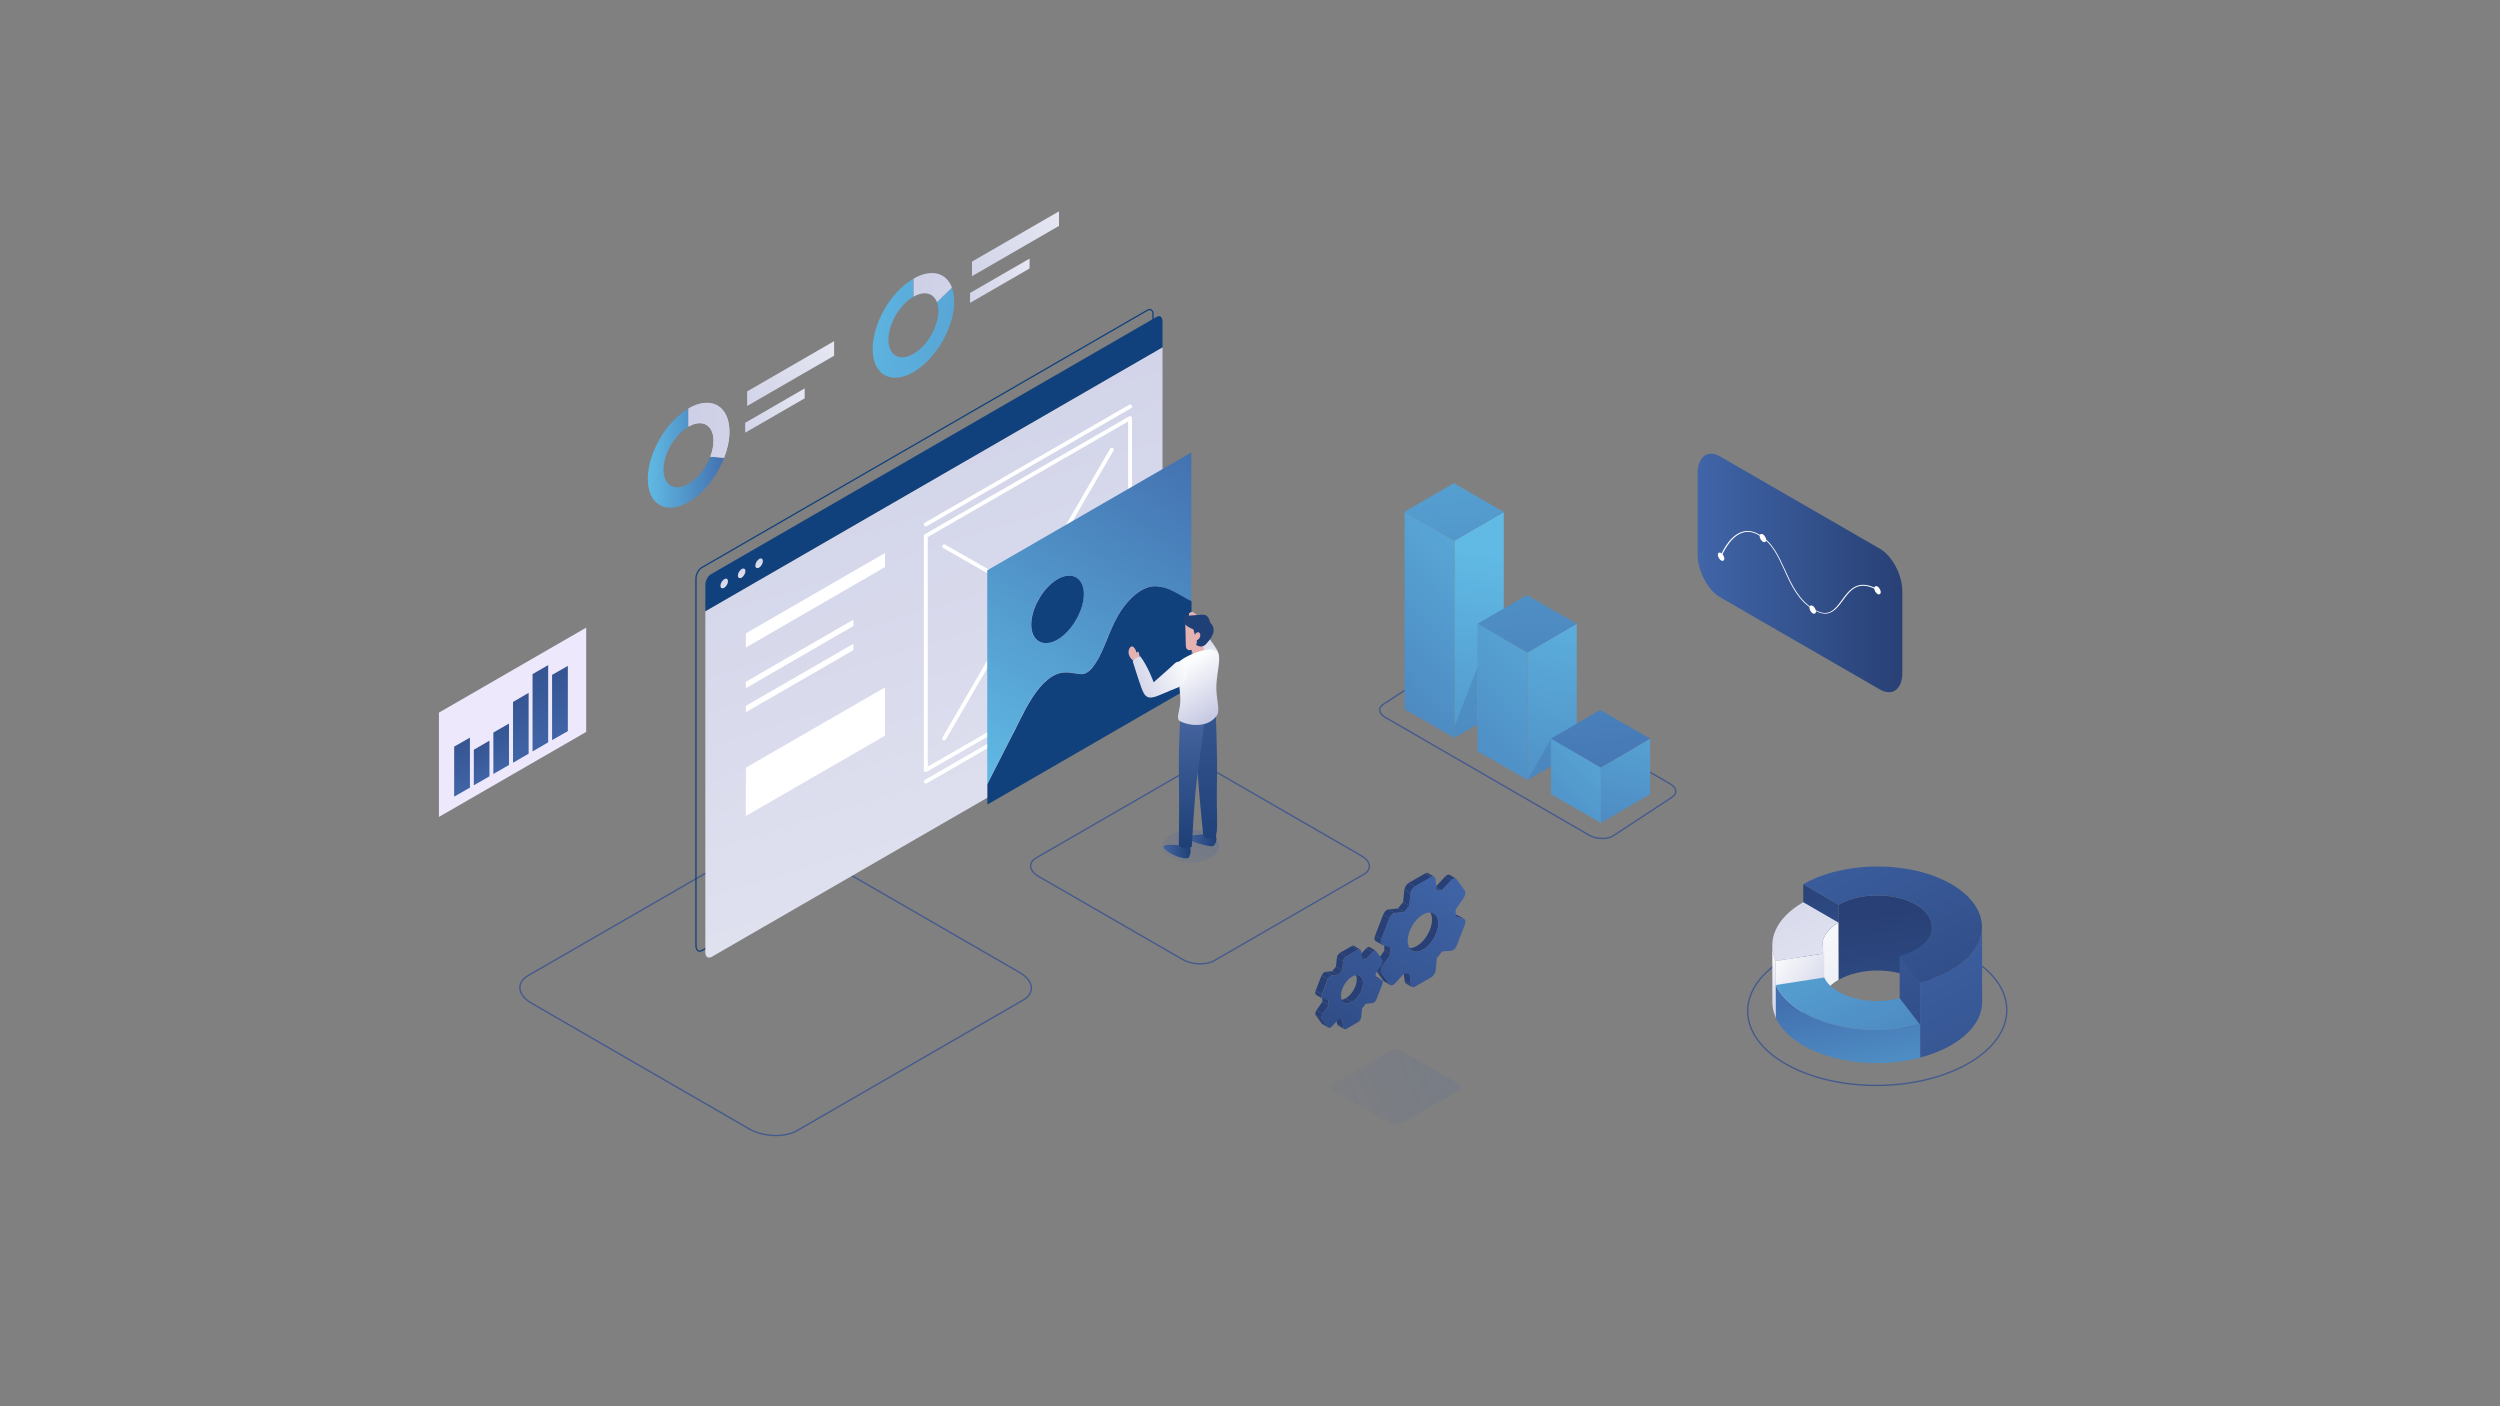 <?xml version="1.0" encoding="utf-8"?>
<!-- Generator: Adobe Illustrator 26.0.3, SVG Export Plug-In . SVG Version: 6.00 Build 0)  -->
<svg version="1.1" id="Layer_1" xmlns="http://www.w3.org/2000/svg" xmlns:xlink="http://www.w3.org/1999/xlink" x="0px" y="0px"
	 viewBox="0 0 1920 1080" style="enable-background:new 0 0 1920 1080;" xml:space="preserve">
<rect x="0" y="0" width="1920" height="1080" fill="#808080" stroke="none"/>
<style type="text/css">
	.st0{fill:none;stroke:#445A8D;stroke-width:1.081;stroke-miterlimit:10;}
	.st1{fill:url(#SVGID_1_);}
	.st2{fill:url(#SVGID_00000055708925604679591800000014039775955233114267_);}
	.st3{fill:url(#SVGID_00000031201922705652272510000006016578207222346143_);}
	.st4{fill:url(#SVGID_00000018204622695889769910000010364717148085180599_);}
	.st5{fill:url(#SVGID_00000093871291828045871200000003382356015173530814_);}
	.st6{fill:url(#SVGID_00000155129147055464509350000017486680711453225618_);}
	.st7{fill:url(#SVGID_00000058557812140209530400000011031298389526888870_);}
	.st8{fill:url(#SVGID_00000126313057023137762870000010834916586625475469_);}
	.st9{fill:url(#SVGID_00000108988958915969762740000016689861931442729888_);}
	.st10{fill:url(#SVGID_00000097498536305630420870000004916299263986521487_);}
	.st11{fill:url(#SVGID_00000145745223350661919380000016274285629617320586_);}
	.st12{opacity:0.4;fill:url(#SVGID_00000031180688155222960160000001345259708549400241_);}
	.st13{fill:none;stroke:#10417C;stroke-miterlimit:10;}
	.st14{fill:url(#SVGID_00000083798736053905312100000007020628963836865450_);}
	.st15{fill:#FFFFFF;}
	.st16{fill:#10417C;}
	.st17{fill:url(#SVGID_00000021805269196096708740000003023321658016060336_);}
	.st18{fill:url(#SVGID_00000079485713903242365730000013339081426758319497_);}
	.st19{fill:url(#SVGID_00000044900500681405863830000016531429984251986341_);}
	.st20{fill:none;stroke:#FFFFFF;stroke-width:3;stroke-linecap:round;stroke-linejoin:round;stroke-miterlimit:10;}
	.st21{fill:url(#SVGID_00000117664204589486947500000017112922047356769948_);}
	.st22{fill:url(#SVGID_00000078018148297821910240000010977285540062102439_);}
	.st23{fill:url(#SVGID_00000059300687098499382190000000902591172382496649_);}
	.st24{fill:url(#SVGID_00000086663306845491479770000008997284076360554880_);}
	.st25{opacity:0.2;fill:url(#SVGID_00000178198213602190784460000006062607974413341606_);}
	.st26{fill:url(#SVGID_00000145031828796911891390000016414573586862047113_);}
	.st27{fill:url(#SVGID_00000096777282976676913730000000022290843285079699_);}
	.st28{fill:url(#SVGID_00000080184984064449938740000010770422481094507704_);}
	.st29{opacity:0.2;fill:url(#SVGID_00000101804488557747722390000001755528121396583570_);}
	.st30{fill:url(#SVGID_00000133508182179743532680000002667479639811440319_);}
	.st31{fill:url(#SVGID_00000067193722313024426500000008136982434270924461_);}
	.st32{fill:url(#SVGID_00000170999877042062737860000010958624284264775352_);}
	.st33{fill:url(#SVGID_00000173144719486880118730000012886663301680569237_);}
	.st34{fill:url(#SVGID_00000044146162274264654950000011303201629370525314_);}
	.st35{fill:url(#SVGID_00000114778317926514925390000000902666449671733155_);}
	.st36{fill:url(#SVGID_00000102517157370602707290000004729458242189907348_);}
	.st37{fill:url(#SVGID_00000012458766110967580660000014238032459070835900_);}
	.st38{fill:url(#SVGID_00000124854355053231721700000016148021394936596357_);}
	.st39{fill:url(#SVGID_00000058582584164481286750000010051310636744642744_);}
	.st40{fill:url(#SVGID_00000029729499489950438760000011502109074431708304_);}
	.st41{fill:url(#SVGID_00000018234417819508278090000004175604527385512102_);}
	.st42{fill:url(#SVGID_00000183223421712950013610000003962238797820400561_);}
	.st43{fill:url(#SVGID_00000076590627176931340760000014675267083671771796_);}
	.st44{enable-background:new    ;}
	.st45{fill:url(#SVGID_00000098220095398370576920000005932608667346944387_);}
	.st46{fill:url(#SVGID_00000142140217602361533680000005765714554423626396_);}
	.st47{fill:url(#SVGID_00000028321308188453545990000008193630928879181956_);}
	.st48{fill:url(#SVGID_00000034802713975811440160000005231398900985721996_);}
	.st49{fill:url(#SVGID_00000016042305082171864670000001675721618038701992_);}
	.st50{fill:url(#SVGID_00000098899632152789616850000003161347698359872679_);}
	.st51{fill:url(#SVGID_00000049210255487423537450000002215054841304922268_);}
	.st52{fill:url(#SVGID_00000064352192027927915820000017396553508784062126_);}
	.st53{fill:url(#SVGID_00000109727734020965220350000009178073292219758507_);}
	.st54{fill:url(#SVGID_00000036237371003356691910000007729949180204016309_);}
	.st55{fill:url(#SVGID_00000119083909868809090620000007298647488932755645_);}
	.st56{fill:url(#SVGID_00000043426025765169930650000006956833870644820110_);}
	.st57{fill:url(#SVGID_00000175297596312279771990000007938110083850553750_);}
	.st58{fill:url(#SVGID_00000180348164011093892650000015940095482626232505_);}
	.st59{fill:url(#SVGID_00000033359670193457333480000008441548719255105422_);}
	.st60{fill:url(#SVGID_00000023963232814491150390000017204651894092255676_);}
	.st61{fill:url(#SVGID_00000132781561901946790960000011601852180947030170_);}
	.st62{fill:url(#SVGID_00000139254217737921946220000006941003049055599293_);}
	.st63{fill:url(#SVGID_00000077301668372345832240000013107686226236620692_);}
	.st64{fill:url(#SVGID_00000005229763130428203740000005788585889057542816_);}
	.st65{fill:url(#SVGID_00000024698733814016930880000009114229680306966411_);}
	.st66{fill:url(#SVGID_00000027581129111384850990000017893339769416603031_);}
	.st67{fill:url(#SVGID_00000037675927749675885060000004334579484464071332_);}
	.st68{fill:url(#SVGID_00000045589669891033255430000012218603870109055905_);}
	.st69{fill:url(#SVGID_00000006693104406163906430000013782404184940720012_);}
	.st70{fill:url(#SVGID_00000044158879696191671820000000154730392607377850_);}
	.st71{fill:url(#SVGID_00000161605755997484901260000000227815560028221835_);}
	.st72{fill:url(#SVGID_00000157289470007501514280000012455194721410665406_);}
	.st73{fill:url(#SVGID_00000040534676603261183460000006674940528920042638_);}
	.st74{fill:url(#SVGID_00000065054879096794652490000008977051261772292737_);}
	.st75{fill:url(#SVGID_00000178204797216706500010000015875569823700906391_);}
	.st76{fill:url(#SVGID_00000121261955645105165070000008192710347324134578_);}
	.st77{fill:url(#SVGID_00000119097176029156567370000018331424857937787280_);}
	.st78{fill:url(#SVGID_00000027599604129344476370000003013121193596598463_);}
	.st79{fill:url(#SVGID_00000111899967986076050640000001793768931972738180_);}
	.st80{fill:url(#SVGID_00000131365547835155393000000002274235449091400323_);}
	.st81{fill:url(#SVGID_00000013186583747229579250000017102248301691038107_);}
	.st82{fill:url(#SVGID_00000034790245915177868330000005352711402582727824_);}
	.st83{fill:url(#SVGID_00000088099283599352914140000013167228056955190195_);}
	.st84{fill:url(#SVGID_00000171696293589989116850000001669172312326540965_);}
	.st85{fill:url(#SVGID_00000039107179330393389980000004999914001194440839_);}
	.st86{fill:url(#SVGID_00000074435580915391795980000004700667208330757563_);}
	.st87{fill:url(#SVGID_00000080892395873068007900000016046992026380842687_);}
	.st88{fill:url(#SVGID_00000092428152346748560470000005395767420661972367_);}
	.st89{fill:url(#SVGID_00000051367190059569282790000017507628272421479344_);}
	.st90{fill:url(#SVGID_00000102507573255292229930000006685380129164897159_);}
	.st91{fill:url(#SVGID_00000168101539028211281580000006027836631089406604_);}
	.st92{fill:#EDE8FB;}
	.st93{fill:url(#SVGID_00000176028769383188761340000016975880878171678872_);}
	.st94{fill:url(#SVGID_00000029017435642409749530000000417458794759218316_);}
	.st95{fill:url(#SVGID_00000137848494993194678160000008108871687871618235_);}
	.st96{fill:url(#SVGID_00000176013018364690001740000007834874487393721487_);}
	.st97{fill:url(#SVGID_00000090257626933606666460000017378401123450927269_);}
	.st98{fill:url(#SVGID_00000151540379771252392130000016835979191051256463_);}
	.st99{fill:url(#SVGID_00000136391077878003414310000017688454134497940880_);}
	.st100{fill:url(#SVGID_00000077314596756460768120000004159568521905233536_);}
	.st101{fill:#E6B2B1;}
	.st102{fill:url(#SVGID_00000155865509419576668460000003403456266545556148_);}
	.st103{fill:url(#SVGID_00000163794804435039179260000005547468597454215598_);}
	.st104{fill:url(#SVGID_00000126292452934902689690000011629049383192807347_);}
	.st105{fill:url(#SVGID_00000055701764943102816960000011794591369515165625_);}
	.st106{fill:url(#SVGID_00000178178269468783810330000009816807351491340676_);}
	.st107{fill:url(#SVGID_00000098942065892175802910000017836650532027612578_);}
	.st108{fill:url(#SVGID_00000057852944808682962400000008870622760958891954_);}
</style>
<g>
	
		<ellipse transform="matrix(1 -6.291624e-03 6.291624e-03 1 -4.854 9.086)" class="st0" cx="1441.7" cy="776.1" rx="99.5" ry="57.5"/>
	<g>
		<g>
			
				<linearGradient id="SVGID_1_" gradientUnits="userSpaceOnUse" x1="1189.588" y1="807.774" x2="1228.724" y2="669.836" gradientTransform="matrix(-1 0 0 1 2614.175 0)">
				<stop  offset="0" style="stop-color:#4065A8"/>
				<stop  offset="1" style="stop-color:#284075"/>
			</linearGradient>
			<polygon class="st1" points="1384.9,679.1 1385,736.7 1412.1,752.5 1412,694.8 			"/>
			
				<linearGradient id="SVGID_00000170998106204317550480000014293854604854096543_" gradientUnits="userSpaceOnUse" x1="1144.242" y1="911.863" x2="1169.905" y2="702.069" gradientTransform="matrix(-1 0 0 1 2614.175 0)">
				<stop  offset="0" style="stop-color:#4065A8"/>
				<stop  offset="1" style="stop-color:#284075"/>
			</linearGradient>
			<path style="fill:url(#SVGID_00000170998106204317550480000014293854604854096543_);" d="M1483.8,769.6l-0.1-57.7
				c0-6.2-4.1-12.4-12.2-17.1c-16.4-9.5-43-9.5-59.5,0l0.1,57.7c16.5-9.5,43.1-9.5,59.5,0C1479.7,757.2,1483.8,763.4,1483.8,769.6z"
				/>
			
				<linearGradient id="SVGID_00000121981728144628952370000006315266546126016384_" gradientUnits="userSpaceOnUse" x1="1212.033" y1="632.561" x2="1095.76" y2="885.584" gradientTransform="matrix(-1 0 0 1 2614.175 0)">
				<stop  offset="0" style="stop-color:#4065A8"/>
				<stop  offset="1" style="stop-color:#284075"/>
			</linearGradient>
			<polygon style="fill:url(#SVGID_00000121981728144628952370000006315266546126016384_);" points="1458.9,734.3 1459,791.9 
				1474.7,812.2 1474.6,754.6 			"/>
			
				<linearGradient id="SVGID_00000087390724764887037800000014882448838770298010_" gradientUnits="userSpaceOnUse" x1="1157.408" y1="681.112" x2="1007.252" y2="972.648" gradientTransform="matrix(-1 0 0 1 2614.175 0)">
				<stop  offset="0" style="stop-color:#4065A8"/>
				<stop  offset="1" style="stop-color:#284075"/>
			</linearGradient>
			<path style="fill:url(#SVGID_00000087390724764887037800000014882448838770298010_);" d="M1522.3,769.5l-0.1-57.7
				c0,12-7.9,24-23.8,33.2c-7.1,4.1-15.2,7.3-23.8,9.5l0.1,57.7c8.6-2.3,16.7-5.4,23.8-9.5C1514.4,793.5,1522.3,781.5,1522.3,769.5z
				"/>
			
				<linearGradient id="SVGID_00000119099554647622996910000007394503154553906861_" gradientUnits="userSpaceOnUse" x1="1213.629" y1="589.01" x2="1072.483" y2="863.603" gradientTransform="matrix(-1 0 0 1 2614.175 0)">
				<stop  offset="0" style="stop-color:#4065A8"/>
				<stop  offset="1" style="stop-color:#284075"/>
			</linearGradient>
			<path style="fill:url(#SVGID_00000119099554647622996910000007394503154553906861_);" d="M1384.9,679.1l27.1,15.7
				c16.5-9.5,43.1-9.5,59.5,0c16.4,9.5,16.3,25-0.2,34.5c-3.7,2.1-7.9,3.8-12.4,5l15.7,20.3c8.6-2.3,16.7-5.4,23.8-9.5
				c31.5-18.2,31.7-47.7,0.4-66C1467.4,660.9,1416.4,660.9,1384.9,679.1z"/>
		</g>
		<g>
			
				<linearGradient id="SVGID_00000040553930484117807550000000187501879060838830_" gradientUnits="userSpaceOnUse" x1="1180.711" y1="965.286" x2="1214.715" y2="687.304" gradientTransform="matrix(-1 0 0 1 2614.175 0)">
				<stop  offset="0" style="stop-color:#C8CAE4"/>
				<stop  offset="1" style="stop-color:#FCFDFD"/>
			</linearGradient>
			<path style="fill:url(#SVGID_00000040553930484117807550000000187501879060838830_);" d="M1399.5,726l0.1,43.8
				c0-6.3,4.1-12.6,12.4-17.4l-0.1-43.8C1403.7,713.4,1399.5,719.7,1399.5,726z"/>
			
				<linearGradient id="SVGID_00000029734676657631228090000003653485433793126292_" gradientUnits="userSpaceOnUse" x1="1284.205" y1="610.65" x2="1143.059" y2="885.243" gradientTransform="matrix(-1 0 0 1 2614.175 0)">
				<stop  offset="0" style="stop-color:#C8CAE4"/>
				<stop  offset="1" style="stop-color:#FCFDFD"/>
			</linearGradient>
			<path style="fill:url(#SVGID_00000029734676657631228090000003653485433793126292_);" d="M1384.9,692.9
				c-21.2,12.2-28.2,29.5-21.1,45.1l37.2-5.8c-3.7-8.1,0-17.2,11-23.6L1384.9,692.9z"/>
			
				<linearGradient id="SVGID_00000083768025033978134820000000549577738604755902_" gradientUnits="userSpaceOnUse" x1="1248.582" y1="792.792" x2="1253.989" y2="725.594" gradientTransform="matrix(-1 0 0 1 2614.175 0)">
				<stop  offset="0" style="stop-color:#C8CAE4"/>
				<stop  offset="1" style="stop-color:#FCFDFD"/>
			</linearGradient>
			<path style="fill:url(#SVGID_00000083768025033978134820000000549577738604755902_);" d="M1361.1,726.1l0.1,43.8
				c0,4,0.9,8,2.7,11.9l-0.1-43.8C1362,734.1,1361.1,730.1,1361.1,726.1z"/>
			
				<linearGradient id="SVGID_00000101823979642831436800000010879600089105716651_" gradientUnits="userSpaceOnUse" x1="1410.133" y1="776.691" x2="1358.284" y2="739.871">
				<stop  offset="0" style="stop-color:#C8CAE4"/>
				<stop  offset="1" style="stop-color:#FCFDFD"/>
			</linearGradient>
			<polygon style="fill:url(#SVGID_00000101823979642831436800000010879600089105716651_);" points="1363.9,781.8 1401,773.2 
				1401,732.2 1363.8,738 			"/>
		</g>
		<g>
			
				<linearGradient id="SVGID_00000170240442995754245980000014796122736123606920_" gradientUnits="userSpaceOnUse" x1="1168.588" y1="912.767" x2="1199.237" y2="763.277" gradientTransform="matrix(-1 0 0 1 2614.175 0)">
				<stop  offset="0" style="stop-color:#60BAE4"/>
				<stop  offset="1" style="stop-color:#4371B0"/>
			</linearGradient>
			<path style="fill:url(#SVGID_00000170240442995754245980000014796122736123606920_);" d="M1363.8,756.5l0.1,25.4
				c3.5,7.6,10.4,14.9,20.7,20.9c24.3,14.1,60.4,17.3,90.1,9.5l-0.1-25.4c-29.7,7.8-65.8,4.6-90.1-9.5
				C1374.2,771.3,1367.3,764.1,1363.8,756.5z"/>
			
				<linearGradient id="SVGID_00000183244496662153362880000013850387527477832092_" gradientUnits="userSpaceOnUse" x1="1267.736" y1="630.129" x2="1126.591" y2="904.722" gradientTransform="matrix(-1 0 0 1 2614.175 0)">
				<stop  offset="0" style="stop-color:#60BAE4"/>
				<stop  offset="1" style="stop-color:#4371B0"/>
			</linearGradient>
			<path style="fill:url(#SVGID_00000183244496662153362880000013850387527477832092_);" d="M1363.8,756.5
				c3.5,7.6,10.4,14.9,20.7,20.9c24.3,14.1,60.4,17.3,90.1,9.5l-15.7-20.3c-15.5,4.1-34.4,2.4-47.1-5c-5.4-3.1-9-6.9-10.8-10.9
				L1363.8,756.5z"/>
		</g>
	</g>
</g>
<path class="st0" d="M785.7,768.1L612,868.4c-9.4,5.4-25.9,4.8-36.8-1.5l-166.9-96.4c-10.9-6.3-12.1-15.8-2.6-21.3L579.4,649
	c9.4-5.4,25.9-4.8,36.8,1.5l166.9,96.4C794,753.1,795.2,762.7,785.7,768.1z"/>
<path class="st0" d="M1047.5,671.4l-115,66.4c-6.3,3.6-17.2,3.2-24.4-1L797.5,673c-7.2-4.2-8-10.5-1.8-14.1l115-66.4
	c6.3-3.6,17.2-3.2,24.4,1l110.5,63.8C1053,661.5,1053.7,667.8,1047.5,671.4z"/>
<linearGradient id="SVGID_00000183952301567838983580000014879280355851869355_" gradientUnits="userSpaceOnUse" x1="969.54" y1="881.064" x2="1369.351" y2="701.488">
	<stop  offset="0" style="stop-color:#4764A2;stop-opacity:0"/>
	<stop  offset="1" style="stop-color:#4765A1"/>
</linearGradient>
<path style="opacity:0.4;fill:url(#SVGID_00000183952301567838983580000014879280355851869355_);" d="M1120.2,837.4l-44,25.4
	c-2.4,1.4-6.6,1.2-9.3-0.4l-42.3-24.4c-2.8-1.6-3.1-4-0.7-5.4l44-25.4c2.4-1.4,6.6-1.2,9.3,0.4l42.3,24.4
	C1122.3,833.6,1122.6,836,1120.2,837.4z"/>
<g>
	<g>
		<path class="st13" d="M881.3,238.2L538.8,436c-2.4,1.4-4.3,5.1-4.3,8.2v20.2v261.9c0,3.5,2.2,5.2,4.8,3.6l341.4-197.1
			c2.7-1.5,4.8-5.6,4.8-9.2V261.7v-20.2C885.6,238.3,883.6,236.9,881.3,238.2z"/>
		
			<linearGradient id="SVGID_00000036962532015810012030000004049728007644854189_" gradientUnits="userSpaceOnUse" x1="1482.559" y1="839.284" x2="1295.169" y2="1882.422" gradientTransform="matrix(0.866 -0.5 -0.5 1.443 73.118 -485.058)">
			<stop  offset="0" style="stop-color:#C8CAE4"/>
			<stop  offset="1" style="stop-color:#FCFDFD"/>
		</linearGradient>
		<path style="fill:url(#SVGID_00000036962532015810012030000004049728007644854189_);" d="M887.9,537.8L546.5,734.9
			c-2.7,1.5-4.8-0.1-4.8-3.6V469.4l351.1-202.7v261.9C892.7,532.1,890.6,536.2,887.9,537.8z"/>
		<g>
			<polygon class="st15" points="679.7,435.5 572.8,497.3 572.8,486.4 679.7,424.7 			"/>
			<polygon class="st15" points="679.7,565 572.8,626.7 572.8,589.6 679.7,527.9 			"/>
			<polygon class="st15" points="655.4,480.8 572.8,528.5 572.8,523.6 655.4,475.9 			"/>
			<polygon class="st15" points="655.4,499.3 572.8,547 572.8,542.1 655.4,494.4 			"/>
		</g>
		<path class="st16" d="M888.4,243.3L546,441c-2.4,1.4-4.3,5.1-4.3,8.2v20.2l351.1-202.7v-20.2C892.7,243.3,890.8,241.9,888.4,243.3
			z"/>
		
			<linearGradient id="SVGID_00000056393038691849673480000012107697020072656023_" gradientUnits="userSpaceOnUse" x1="748.552" y1="1042.601" x2="744.65" y2="1064.321" gradientTransform="matrix(0.866 -0.5 0 1.155 -90.98 -390.316)">
			<stop  offset="0" style="stop-color:#C8CAE4"/>
			<stop  offset="1" style="stop-color:#FCFDFD"/>
		</linearGradient>
		<path style="fill:url(#SVGID_00000056393038691849673480000012107697020072656023_);" d="M559.1,446.4c0,1.8-1.3,4-2.9,5
			c-1.6,0.9-2.9,0.2-2.9-1.6s1.3-4,2.9-5C557.8,443.8,559.1,444.6,559.1,446.4z"/>
		
			<linearGradient id="SVGID_00000096750740483585585780000003889585808320245162_" gradientUnits="userSpaceOnUse" x1="764.039" y1="1042.601" x2="760.138" y2="1064.321" gradientTransform="matrix(0.866 -0.5 0 1.155 -90.98 -390.316)">
			<stop  offset="0" style="stop-color:#C8CAE4"/>
			<stop  offset="1" style="stop-color:#FCFDFD"/>
		</linearGradient>
		<path style="fill:url(#SVGID_00000096750740483585585780000003889585808320245162_);" d="M572.5,438.6c0,1.8-1.3,4-2.9,5
			c-1.6,0.9-2.9,0.2-2.9-1.6s1.3-4,2.9-5C571.2,436.1,572.5,436.8,572.5,438.6z"/>
		
			<linearGradient id="SVGID_00000147939086769551789800000004545739770526864532_" gradientUnits="userSpaceOnUse" x1="779.527" y1="1042.601" x2="775.625" y2="1064.321" gradientTransform="matrix(0.866 -0.5 0 1.155 -90.98 -390.316)">
			<stop  offset="0" style="stop-color:#C8CAE4"/>
			<stop  offset="1" style="stop-color:#FCFDFD"/>
		</linearGradient>
		<path style="fill:url(#SVGID_00000147939086769551789800000004545739770526864532_);" d="M585.9,430.9c0,1.8-1.3,4-2.9,5
			c-1.6,0.9-2.9,0.2-2.9-1.6c0-1.8,1.3-4,2.9-5C584.6,428.3,585.9,429.1,585.9,430.9z"/>
		<g>
			<polygon class="st20" points="867.9,500.9 711,591.4 711,411.6 867.9,321.1 			"/>
			<line class="st20" x1="725.1" y1="567.2" x2="853.9" y2="345.3"/>
			<line class="st20" x1="853.9" y1="492.9" x2="725.1" y2="419.6"/>
			<line class="st20" x1="711" y1="402.8" x2="867.9" y2="312.2"/>
			<line class="st20" x1="711" y1="600.3" x2="867.9" y2="509.7"/>
		</g>
	</g>
	<g>
		
			<linearGradient id="SVGID_00000086673897396743730910000015709128575590448539_" gradientUnits="userSpaceOnUse" x1="745.688" y1="594.37" x2="905.041" y2="341.152">
			<stop  offset="0" style="stop-color:#60BAE4"/>
			<stop  offset="1" style="stop-color:#4371B0"/>
		</linearGradient>
		<path style="fill:url(#SVGID_00000086673897396743730910000015709128575590448539_);" d="M758.2,438v164.2l6.2-12.3l2-3.9
			l18.1-35.7c0.1-0.1,0.1-0.2,0.2-0.3c0.1-0.3,0.3-0.5,0.4-0.8c0.1-0.2,0.2-0.5,0.3-0.7c0.2-0.5,0.5-1,0.8-1.5v0
			c0.3-0.5,0.6-1.1,0.9-1.7c0.3-0.6,0.6-1.2,1-1.8v0c0.5-1,1.1-2,1.7-3c0.2-0.4,0.4-0.7,0.6-1c3.1-5.3,7.1-11.1,11.9-15.7
			c0.6-0.6,1.3-1.2,1.9-1.7c3.7-3.1,7.9-5.3,12.4-5.7c3.2-0.3,6,0.2,8.6,0.6c0.3,0.1,0.5,0.1,0.8,0.1c0.5,0.1,1,0.2,1.4,0.2
			c0.5,0.1,0.9,0.1,1.3,0.2c0.4,0,0.8,0.1,1.2,0.1c0.4,0,0.8,0,1.1,0c0.5,0,1.1-0.1,1.6-0.3c1.2-0.3,2.3-0.9,3.5-1.9
			c0.3-0.3,0.7-0.6,1-0.9c0.3-0.3,0.5-0.5,0.8-0.8c0.1-0.2,0.3-0.3,0.4-0.5c0.1-0.1,0.1-0.2,0.2-0.2c0,0,0.1-0.1,0.1-0.1
			c0,0,0.1-0.1,0.1-0.1c0.2-0.3,0.5-0.6,0.7-0.8c0.4-0.6,0.9-1.2,1.3-1.8c0.2-0.3,0.4-0.6,0.6-0.9c3.6-5.4,6.2-11.8,8.9-18.6
			c1.8-4.4,3.6-8.6,5.6-12.8c8.6-17.7,21.8-28.8,32.8-27.6c2.7,0.3,5.3,1,7.7,1.8c1.2,0.4,2.4,0.9,3.5,1.5c1.1,0.5,2.3,1.1,3.4,1.7
			c0.9,0.5,1.9,1,2.7,1.5c0.1,0.1,0.3,0.2,0.6,0.3c0.1,0.1,0.2,0.1,0.4,0.2c0.1,0.1,0.3,0.2,0.4,0.2c0.2,0.1,0.3,0.2,0.5,0.3
			c0.2,0.1,0.3,0.2,0.5,0.3c0.2,0.1,0.4,0.2,0.5,0.3c0.4,0.2,0.8,0.4,1.2,0.7c0.4,0.2,0.9,0.5,1.3,0.7c0.4,0.3,0.9,0.5,1.4,0.8
			c0.7,0.4,1.5,0.8,2.2,1.2V347.5L758.2,438z M812.1,491.2c-11,6.4-20.2,1.1-20.2-11.5c0-12.7,9.2-28.5,20.2-34.9
			c11-6.4,20.2-1.1,20.2,11.5C832.4,469,823.2,484.8,812.1,491.2z"/>
		<path class="st15" d="M804.2,522c-0.7,0.5-1.3,1.1-1.9,1.7C802.9,523.1,803.5,522.6,804.2,522z"/>
		<path class="st15" d="M839.4,511.8c-0.2,0.3-0.5,0.6-0.7,0.9c0,0-0.1,0.1-0.1,0.1c0,0,0.1-0.1,0.1-0.1
			C839,512.4,839.2,512.1,839.4,511.8z"/>
		<path class="st16" d="M915.1,461.7v65.6l-156.8,90.6v-15.6l6.2-12.3l2-3.9c2-4,4.2-8.2,6.3-12.4c4.5-8.8,8.9-17.4,11.8-23.3
			c0.1-0.1,0.1-0.2,0.2-0.3c0.1-0.3,0.3-0.5,0.4-0.8c0.1-0.2,0.2-0.5,0.3-0.7c0.2-0.5,0.5-1,0.8-1.5v0c0.3-0.5,0.6-1.1,0.9-1.7
			c0.3-0.6,0.6-1.2,1-1.8v0c0.5-1,1.1-2,1.7-3c0.2-0.3,0.4-0.7,0.6-1c3.1-5.3,7.1-11.1,11.9-15.7c0.6-0.6,1.3-1.2,1.9-1.7
			c3.7-3.1,7.9-5.3,12.4-5.7c3.2-0.3,6,0.2,8.6,0.6c0.3,0.1,0.5,0.1,0.8,0.1c0.5,0.1,1,0.2,1.4,0.2c0.5,0.1,0.9,0.1,1.3,0.2
			c0.4,0,0.8,0.1,1.2,0.1c0.4,0,0.8,0,1.1,0c0.5,0,1.1-0.1,1.6-0.3c1.2-0.3,2.3-0.9,3.5-1.9c0.3-0.3,0.7-0.6,1-0.9
			c0.3-0.3,0.5-0.5,0.8-0.8c0.1-0.2,0.3-0.3,0.4-0.5c0.1-0.1,0.1-0.2,0.2-0.2c0,0,0.1-0.1,0.1-0.1c0,0,0.1-0.1,0.1-0.1
			c0.2-0.3,0.5-0.6,0.7-0.9c0.4-0.6,0.9-1.2,1.3-1.8c0.2-0.3,0.4-0.6,0.6-0.9c3.6-5.4,6.2-11.8,8.9-18.6c1.8-4.4,3.6-8.6,5.6-12.8
			c8.6-17.7,21.8-28.8,32.8-27.6c2.7,0.3,5.3,1,7.7,1.8c1.2,0.4,2.4,0.9,3.5,1.5c1.1,0.5,2.3,1.1,3.4,1.7c0.9,0.5,1.9,1,2.7,1.5
			c0.1,0.1,0.3,0.2,0.6,0.3c0.1,0.1,0.2,0.1,0.4,0.2c0.1,0.1,0.3,0.2,0.4,0.2c0.2,0.1,0.3,0.2,0.5,0.3c0.2,0.1,0.3,0.2,0.5,0.3
			c0.2,0.1,0.4,0.2,0.5,0.3c0.4,0.2,0.8,0.4,1.2,0.7c0.4,0.2,0.9,0.5,1.3,0.7c0.4,0.3,0.9,0.5,1.4,0.8
			C913.6,460.9,914.3,461.3,915.1,461.7z"/>
		<path class="st15" d="M804.2,522c-0.7,0.5-1.3,1.1-1.9,1.7C802.9,523.1,803.5,522.6,804.2,522z"/>
		<path class="st15" d="M804.2,522c-0.7,0.5-1.3,1.1-1.9,1.7C802.9,523.1,803.5,522.6,804.2,522z"/>
		<path class="st16" d="M832.4,456.3c0,12.7-9.2,28.5-20.2,34.9c-11,6.4-20.2,1.1-20.2-11.5c0-12.7,9.2-28.5,20.2-34.9
			C823.2,438.4,832.4,443.7,832.4,456.3z"/>
	</g>
</g>
<g>
	<path class="st0" d="M1283.9,612.4l-45.4,29.8c-4.6,2.6-12.6,2.3-17.9-0.7L1064,551c-5.3-3.1-5.9-7.7-1.3-10.3l45.4-29.8
		c4.6-2.6,12.6-2.3,17.9,0.7l156.7,90.4C1287.9,605.1,1288.5,609.7,1283.9,612.4z"/>
	<g>
		<g>
			
				<linearGradient id="SVGID_00000136402217393814779540000007932036355955807637_" gradientUnits="userSpaceOnUse" x1="1202.333" y1="377.002" x2="979.425" y2="596.633">
				<stop  offset="0" style="stop-color:#60BAE4"/>
				<stop  offset="1" style="stop-color:#4371B0"/>
			</linearGradient>
			<polygon style="fill:url(#SVGID_00000136402217393814779540000007932036355955807637_);" points="1117.1,566.7 1078.7,544.6 
				1078.7,393.1 1117.1,415.2 			"/>
			
				<linearGradient id="SVGID_00000115491825828172988550000017330871185377651386_" gradientUnits="userSpaceOnUse" x1="1147.501" y1="426.038" x2="1083.472" y2="725.372">
				<stop  offset="0" style="stop-color:#60BAE4"/>
				<stop  offset="1" style="stop-color:#4371B0"/>
			</linearGradient>
			<polygon style="fill:url(#SVGID_00000115491825828172988550000017330871185377651386_);" points="1154.9,544.6 1117.1,566.7 
				1117.1,415.2 1154.9,393.2 			"/>
			
				<linearGradient id="SVGID_00000150813072992179041500000014070251138964392330_" gradientUnits="userSpaceOnUse" x1="1099.61" y1="212.648" x2="1140.268" y2="639.565">
				<stop  offset="0" style="stop-color:#60BAE4"/>
				<stop  offset="1" style="stop-color:#4371B0"/>
			</linearGradient>
			<polygon style="fill:url(#SVGID_00000150813072992179041500000014070251138964392330_);" points="1154.9,393.2 1117.1,415.2 
				1078.7,393.1 1116.6,371.1 			"/>
		</g>
		
			<linearGradient id="SVGID_00000127012403973228512450000010461252730901371577_" gradientUnits="userSpaceOnUse" x1="1082.89" y1="617.988" x2="1167.596" y2="481.329">
			<stop  offset="0" style="stop-color:#4065A8"/>
			<stop  offset="1" style="stop-color:#284075"/>
		</linearGradient>
		<polygon style="opacity:0.2;fill:url(#SVGID_00000127012403973228512450000010461252730901371577_);" points="1117.1,566.7 
			1134.7,556.4 1134.7,512.3 1117.1,557.8 		"/>
		<g>
			
				<linearGradient id="SVGID_00000154425547627733924980000012767921406406422195_" gradientUnits="userSpaceOnUse" x1="1263.298" y1="431.249" x2="1026.965" y2="664.107">
				<stop  offset="0" style="stop-color:#60BAE4"/>
				<stop  offset="1" style="stop-color:#4371B0"/>
			</linearGradient>
			<polygon style="fill:url(#SVGID_00000154425547627733924980000012767921406406422195_);" points="1173.1,599 1134.7,576.9 
				1134.7,479 1173.1,501.1 			"/>
			
				<linearGradient id="SVGID_00000144335003769205877600000015483893163135339949_" gradientUnits="userSpaceOnUse" x1="1215.894" y1="427.401" x2="1149.2" y2="739.196">
				<stop  offset="0" style="stop-color:#60BAE4"/>
				<stop  offset="1" style="stop-color:#4371B0"/>
			</linearGradient>
			<polygon style="fill:url(#SVGID_00000144335003769205877600000015483893163135339949_);" points="1210.9,576.9 1173.1,599 
				1173.1,501.1 1210.9,479 			"/>
			
				<linearGradient id="SVGID_00000160879176472759632800000005048643510518203541_" gradientUnits="userSpaceOnUse" x1="1147.046" y1="208.131" x2="1187.704" y2="635.047">
				<stop  offset="0" style="stop-color:#60BAE4"/>
				<stop  offset="1" style="stop-color:#4371B0"/>
			</linearGradient>
			<polygon style="fill:url(#SVGID_00000160879176472759632800000005048643510518203541_);" points="1210.9,479 1173.1,501.1 
				1134.7,479 1172.6,457 			"/>
		</g>
		
			<linearGradient id="SVGID_00000120560012780764710120000006104572024475633815_" gradientUnits="userSpaceOnUse" x1="1143.104" y1="655.311" x2="1227.81" y2="518.652">
			<stop  offset="0" style="stop-color:#4065A8"/>
			<stop  offset="1" style="stop-color:#284075"/>
		</linearGradient>
		<polygon style="opacity:0.2;fill:url(#SVGID_00000120560012780764710120000006104572024475633815_);" points="1173.4,599 
			1191.1,588.5 1191.1,567.3 		"/>
		<g>
			
				<linearGradient id="SVGID_00000021830442723070213930000006861116294143264179_" gradientUnits="userSpaceOnUse" x1="1281.339" y1="529.605" x2="1113.509" y2="694.966">
				<stop  offset="0" style="stop-color:#60BAE4"/>
				<stop  offset="1" style="stop-color:#4371B0"/>
			</linearGradient>
			<polygon style="fill:url(#SVGID_00000021830442723070213930000006861116294143264179_);" points="1229.5,632 1191.1,609.9 
				1191.1,567.3 1229.5,589.4 			"/>
			
				<linearGradient id="SVGID_00000156571778103107877540000008233212165598199686_" gradientUnits="userSpaceOnUse" x1="1272.553" y1="486.493" x2="1223.191" y2="717.259">
				<stop  offset="0" style="stop-color:#60BAE4"/>
				<stop  offset="1" style="stop-color:#4371B0"/>
			</linearGradient>
			<polygon style="fill:url(#SVGID_00000156571778103107877540000008233212165598199686_);" points="1267.3,609.9 1229.4,632 
				1229.4,589.4 1267.3,567.3 			"/>
			
				<linearGradient id="SVGID_00000126296398174429393100000012722013000731391161_" gradientUnits="userSpaceOnUse" x1="1194.536" y1="203.608" x2="1235.195" y2="630.524">
				<stop  offset="0" style="stop-color:#60BAE4"/>
				<stop  offset="1" style="stop-color:#4371B0"/>
			</linearGradient>
			<polygon style="fill:url(#SVGID_00000126296398174429393100000012722013000731391161_);" points="1267.3,567.3 1229.4,589.4 
				1191.1,567.3 1229,545.2 			"/>
		</g>
	</g>
</g>
<g>
	
		<linearGradient id="SVGID_00000161593887684771307370000011564935837938780560_" gradientUnits="userSpaceOnUse" x1="1303.774" y1="440.029" x2="1460.974" y2="440.029">
		<stop  offset="0" style="stop-color:#4065A8"/>
		<stop  offset="1" style="stop-color:#284075"/>
	</linearGradient>
	<path style="fill:url(#SVGID_00000161593887684771307370000011564935837938780560_);" d="M1443.9,529.6l-123-71
		c-9.4-5.5-17.1-20.1-17.1-32.7v-62.5c0-12.6,7.7-18.4,17.1-12.9l123,71c9.4,5.5,17.1,20.1,17.1,32.7v62.5
		C1461,529.3,1453.3,535,1443.9,529.6z"/>
	<g>
		<path class="st15" d="M1401.7,471.3c-2.4,0-5.1-0.8-8.3-2.6c-12.3-7.1-17.7-19-22.9-30.5c-5-11-9.7-21.4-20-27.3
			c-4.4-2.5-8.7-3.1-12.7-1.6c-9.9,3.5-15.5,17.7-15.6,17.9l-0.8-0.3c0.2-0.6,5.8-14.7,16-18.3c4.3-1.5,8.8-0.9,13.4,1.7
			c10.5,6,15.2,16.6,20.3,27.7c5.2,11.4,10.6,23.2,22.6,30.2c10.8,6.3,15.5-0.1,20.9-7.5c5.8-7.9,12.4-16.9,28.4-7.7l-0.4,0.7
			c-15.4-8.9-21.4-0.6-27.3,7.5C1411.7,466.1,1407.8,471.3,1401.7,471.3z"/>
	</g>
	
		<ellipse transform="matrix(0.863 -0.505 0.505 0.863 -22.866 740.88)" class="st15" cx="1353.9" cy="412.6" rx="2" ry="3.5"/>
	
		<ellipse transform="matrix(0.863 -0.505 0.505 0.863 -34.503 726.644)" class="st15" cx="1321.8" cy="426.9" rx="2" ry="3.5"/>
	
		<ellipse transform="matrix(0.863 -0.505 0.505 0.863 -45.388 767.784)" class="st15" cx="1392.2" cy="467.5" rx="2" ry="3.5"/>
	
		<ellipse transform="matrix(0.863 -0.505 0.505 0.863 -31.007 790.87)" class="st15" cx="1441.9" cy="452.6" rx="2" ry="3.5"/>
</g>
<g>
	
		<linearGradient id="SVGID_00000018947594285570210970000003435094780235171207_" gradientUnits="userSpaceOnUse" x1="497.506" y1="351.766" x2="556.085" y2="351.766">
		<stop  offset="0" style="stop-color:#60BAE4"/>
		<stop  offset="1" style="stop-color:#4371B0"/>
	</linearGradient>
	<path style="fill:url(#SVGID_00000018947594285570210970000003435094780235171207_);" d="M528.8,371.6
		c-10.6,6.1-19.2,1.2-19.2-10.9c0-12.1,8.6-26.9,19.2-33v-13.9c-17.3,10-31.3,34.2-31.3,54s14,27.8,31.3,17.8
		c11.7-6.7,21.9-20,27.3-34l-10.6-0.8C542.2,359.4,536,367.4,528.8,371.6z"/>
	
		<linearGradient id="SVGID_00000176005812834484962570000002576818598586597258_" gradientUnits="userSpaceOnUse" x1="423.446" y1="343.259" x2="863.608" y2="387.769" gradientTransform="matrix(0.866 -0.5 0 1.155 92.336 184.777)">
		<stop  offset="0" style="stop-color:#C8CAE4"/>
		<stop  offset="1" style="stop-color:#FCFDFD"/>
	</linearGradient>
	<path style="fill:url(#SVGID_00000176005812834484962570000002576818598586597258_);" d="M528.8,313.7v13.9
		c10.6-6.1,19.2-1.2,19.2,10.9c0,3.9-0.9,8.1-2.5,12.2l10.6,0.8c2.6-6.7,4.1-13.6,4.1-20C560.1,311.7,546.1,303.7,528.8,313.7z"/>
	
		<linearGradient id="SVGID_00000052796438801227284160000009893279083923868587_" gradientUnits="userSpaceOnUse" x1="423.419" y1="343.256" x2="1138.53" y2="415.57" gradientTransform="matrix(0.866 -0.5 0 1.155 92.336 184.777)">
		<stop  offset="0" style="stop-color:#C8CAE4"/>
		<stop  offset="1" style="stop-color:#FCFDFD"/>
	</linearGradient>
	<path style="fill:url(#SVGID_00000052796438801227284160000009893279083923868587_);" d="M528.8,313.7v13.9
		c10.6-6.1,19.2-1.2,19.2,10.9c0,3.9-0.9,8.1-2.5,12.2l10.6,0.8c2.6-6.7,4.1-13.6,4.1-20C560.1,311.7,546.1,303.7,528.8,313.7z"/>
	
		<linearGradient id="SVGID_00000052790701449878128310000006275408555512335749_" gradientUnits="userSpaceOnUse" x1="541.548" y1="336.424" x2="713.591" y2="206.628">
		<stop  offset="0" style="stop-color:#C8CAE4"/>
		<stop  offset="1" style="stop-color:#FCFDFD"/>
	</linearGradient>
	<polygon style="fill:url(#SVGID_00000052790701449878128310000006275408555512335749_);" points="640.6,273.2 573.8,311.8 
		573.8,300.6 640.6,262 	"/>
	
		<linearGradient id="SVGID_00000095338842296852359740000000079293231282742912_" gradientUnits="userSpaceOnUse" x1="550.189" y1="349.206" x2="667.954" y2="260.36">
		<stop  offset="0" style="stop-color:#C8CAE4"/>
		<stop  offset="1" style="stop-color:#FCFDFD"/>
	</linearGradient>
	<polygon style="fill:url(#SVGID_00000095338842296852359740000000079293231282742912_);" points="618,305.9 572.3,332.3 
		572.3,324.7 618,298.3 	"/>
</g>
<g>
	
		<linearGradient id="SVGID_00000057141304275250076880000007686111142990224063_" gradientUnits="userSpaceOnUse" x1="620.385" y1="352.708" x2="1066.213" y2="397.791" gradientTransform="matrix(0.866 -0.5 0 1.155 92.336 184.777)">
		<stop  offset="0" style="stop-color:#60BAE4"/>
		<stop  offset="1" style="stop-color:#4371B0"/>
	</linearGradient>
	<path style="fill:url(#SVGID_00000057141304275250076880000007686111142990224063_);" d="M719.6,232.1c0.7,1.9,1.1,4.1,1.1,6.7
		c0,12.1-8.6,26.9-19.2,33s-19.2,1.2-19.2-10.9c0-12.1,8.6-26.9,19.2-33V214c-17.3,10-31.3,34.2-31.3,54s14,27.8,31.3,17.8
		s31.3-34.2,31.3-54c0-4.2-0.6-7.9-1.8-11L719.6,232.1z"/>
	
		<linearGradient id="SVGID_00000142888490967892349690000001587205505049965710_" gradientUnits="userSpaceOnUse" x1="623.527" y1="333.023" x2="1065.781" y2="377.746" gradientTransform="matrix(0.866 -0.5 0 1.155 92.336 184.777)">
		<stop  offset="0" style="stop-color:#4764A2;stop-opacity:0"/>
		<stop  offset="1" style="stop-color:#4765A1"/>
	</linearGradient>
	<path style="fill:url(#SVGID_00000142888490967892349690000001587205505049965710_);" d="M719.6,232.1l11.5-11.3
		c-4.3-11.4-15.9-14.7-29.5-6.8v13.9C709.9,223.1,716.9,225.1,719.6,232.1z"/>
	
		<linearGradient id="SVGID_00000124146588302057807880000006247216476794810047_" gradientUnits="userSpaceOnUse" x1="642.942" y1="334.987" x2="1177.445" y2="389.037" gradientTransform="matrix(0.866 -0.5 0 1.155 92.336 184.777)">
		<stop  offset="0" style="stop-color:#C8CAE4"/>
		<stop  offset="1" style="stop-color:#FCFDFD"/>
	</linearGradient>
	<path style="fill:url(#SVGID_00000124146588302057807880000006247216476794810047_);" d="M719.6,232.1l11.5-11.3
		c-4.3-11.4-15.9-14.7-29.5-6.8v13.9C709.9,223.1,716.9,225.1,719.6,232.1z"/>
	
		<linearGradient id="SVGID_00000091010293795774216200000014623210857991115442_" gradientUnits="userSpaceOnUse" x1="714.252" y1="236.713" x2="886.295" y2="106.917">
		<stop  offset="0" style="stop-color:#C8CAE4"/>
		<stop  offset="1" style="stop-color:#FCFDFD"/>
	</linearGradient>
	<polygon style="fill:url(#SVGID_00000091010293795774216200000014623210857991115442_);" points="813.3,173.5 746.5,212.1 
		746.5,200.9 813.3,162.3 	"/>
	
		<linearGradient id="SVGID_00000169555088563603994390000000142300571221571514_" gradientUnits="userSpaceOnUse" x1="722.894" y1="249.495" x2="840.658" y2="160.649">
		<stop  offset="0" style="stop-color:#C8CAE4"/>
		<stop  offset="1" style="stop-color:#FCFDFD"/>
	</linearGradient>
	<polygon style="fill:url(#SVGID_00000169555088563603994390000000142300571221571514_);" points="790.7,206.2 745,232.6 745,225 
		790.7,198.6 	"/>
</g>
<g>
	<g class="st44">
		<g>
			
				<linearGradient id="SVGID_00000062149702967159677210000007912688155627004601_" gradientUnits="userSpaceOnUse" x1="1265.952" y1="824.023" x2="1268.211" y2="802.94" gradientTransform="matrix(-1 0 0 1 2400.848 0)">
				<stop  offset="0" style="stop-color:#4065A8"/>
				<stop  offset="1" style="stop-color:#284075"/>
			</linearGradient>
			<path style="fill:url(#SVGID_00000062149702967159677210000007912688155627004601_);" d="M1124.7,705.9l-4.8-2.8
				c-0.1-0.1-0.2-0.1-0.4-0.2l4.8,2.8C1124.4,705.8,1124.6,705.8,1124.7,705.9z"/>
		</g>
		<g>
			
				<linearGradient id="SVGID_00000124139930739724619690000010043473988078200203_" gradientUnits="userSpaceOnUse" x1="1269.112" y1="824.361" x2="1271.371" y2="803.279" gradientTransform="matrix(-1 0 0 1 2400.848 0)">
				<stop  offset="0" style="stop-color:#4065A8"/>
				<stop  offset="1" style="stop-color:#284075"/>
			</linearGradient>
			<polygon style="fill:url(#SVGID_00000124139930739724619690000010043473988078200203_);" points="1124.3,705.7 1119.5,702.9 
				1113.2,701.1 1118.1,703.9 			"/>
		</g>
		<g>
			
				<linearGradient id="SVGID_00000042731028946392748470000014358628630602024116_" gradientUnits="userSpaceOnUse" x1="1311.37" y1="828.889" x2="1313.629" y2="807.807" gradientTransform="matrix(-1 0 0 1 2400.848 0)">
				<stop  offset="0" style="stop-color:#4065A8"/>
				<stop  offset="1" style="stop-color:#284075"/>
			</linearGradient>
			<path style="fill:url(#SVGID_00000042731028946392748470000014358628630602024116_);" d="M1079.7,755.3l4.8,2.8
				c-0.5-0.3-0.9-0.9-1-1.7l-4.8-2.8C1078.9,754.4,1079.2,755,1079.7,755.3z"/>
		</g>
		<g>
			
				<linearGradient id="SVGID_00000072983712941284113100000000027643038921498793_" gradientUnits="userSpaceOnUse" x1="1311.802" y1="828.935" x2="1314.061" y2="807.853" gradientTransform="matrix(-1 0 0 1 2400.848 0)">
				<stop  offset="0" style="stop-color:#4065A8"/>
				<stop  offset="1" style="stop-color:#284075"/>
			</linearGradient>
			<polygon style="fill:url(#SVGID_00000072983712941284113100000000027643038921498793_);" points="1082.6,748 1077.8,745.2 
				1078.8,753.6 1083.6,756.4 			"/>
		</g>
		
			<linearGradient id="SVGID_00000063631093118642010140000007298258651073513876_" gradientUnits="userSpaceOnUse" x1="1296.913" y1="827.34" x2="1299.171" y2="806.258" gradientTransform="matrix(-1 0 0 1 2400.848 0)">
			<stop  offset="0" style="stop-color:#4065A8"/>
			<stop  offset="1" style="stop-color:#284075"/>
		</linearGradient>
		<path style="fill:url(#SVGID_00000063631093118642010140000007298258651073513876_);" d="M1088.1,726.5
			c6.5-3.7,11.7-12.8,11.7-20.2c0-3.7-1.3-6.3-3.4-7.5l4.8,2.8c2.1,1.2,3.4,3.8,3.4,7.5c0,7.4-5.2,16.5-11.7,20.2
			c-3.3,1.9-6.2,2.1-8.3,0.8l-4.8-2.8C1081.9,728.5,1084.9,728.4,1088.1,726.5z"/>
		<g>
			
				<linearGradient id="SVGID_00000047051834468904691730000017297139696639768743_" gradientUnits="userSpaceOnUse" x1="1270.671" y1="824.528" x2="1272.93" y2="803.446" gradientTransform="matrix(-1 0 0 1 2400.848 0)">
				<stop  offset="0" style="stop-color:#4065A8"/>
				<stop  offset="1" style="stop-color:#284075"/>
			</linearGradient>
			<path style="fill:url(#SVGID_00000047051834468904691730000017297139696639768743_);" d="M1118.3,674.8l-4.8-2.8
				c-0.6-0.4-1.5-0.3-2.4,0.2c-0.4,0.3-0.9,0.6-1.3,1.1l4.8,2.8c0.4-0.5,0.9-0.8,1.3-1.1C1116.8,674.6,1117.7,674.5,1118.3,674.8z"
				/>
		</g>
		<g>
			
				<linearGradient id="SVGID_00000080192310108632394130000006951503972335255726_" gradientUnits="userSpaceOnUse" x1="1327.616" y1="830.63" x2="1329.874" y2="809.547" gradientTransform="matrix(-1 0 0 1 2400.848 0)">
				<stop  offset="0" style="stop-color:#4065A8"/>
				<stop  offset="1" style="stop-color:#284075"/>
			</linearGradient>
			<path style="fill:url(#SVGID_00000080192310108632394130000006951503972335255726_);" d="M1063,753.8l4.8,2.8
				c-0.2-0.1-0.4-0.3-0.5-0.5l-4.8-2.8C1062.6,753.6,1062.8,753.7,1063,753.8z"/>
		</g>
		<g>
			
				<linearGradient id="SVGID_00000060017876974543942390000015048950116986041779_" gradientUnits="userSpaceOnUse" x1="1276.515" y1="825.154" x2="1278.774" y2="804.072" gradientTransform="matrix(-1 0 0 1 2400.848 0)">
				<stop  offset="0" style="stop-color:#4065A8"/>
				<stop  offset="1" style="stop-color:#284075"/>
			</linearGradient>
			<polygon style="fill:url(#SVGID_00000060017876974543942390000015048950116986041779_);" points="1114.6,676.1 1109.8,673.3 
				1102.6,681 1107.4,683.8 			"/>
		</g>
		<g>
			
				<linearGradient id="SVGID_00000168810893844726113550000002026384699093610625_" gradientUnits="userSpaceOnUse" x1="1282.399" y1="825.785" x2="1284.658" y2="804.703" gradientTransform="matrix(-1 0 0 1 2400.848 0)">
				<stop  offset="0" style="stop-color:#4065A8"/>
				<stop  offset="1" style="stop-color:#284075"/>
			</linearGradient>
			<path style="fill:url(#SVGID_00000168810893844726113550000002026384699093610625_);" d="M1107.4,683.8l-4.8-2.8
				c-1.2-0.3-2.5-0.4-3.9-0.4l4.8,2.8C1104.9,683.4,1106.2,683.5,1107.4,683.8z"/>
		</g>
		<g>
			
				<linearGradient id="SVGID_00000001660363032325865100000006033764040676013707_" gradientUnits="userSpaceOnUse" x1="1333.51" y1="831.261" x2="1335.768" y2="810.179" gradientTransform="matrix(-1 0 0 1 2400.848 0)">
				<stop  offset="0" style="stop-color:#4065A8"/>
				<stop  offset="1" style="stop-color:#284075"/>
			</linearGradient>
			<path style="fill:url(#SVGID_00000001660363032325865100000006033764040676013707_);" d="M1061.3,752.6l-4.8-2.8
				c-0.1,0-0.2-0.1-0.3-0.1l4.8,2.8C1061.1,752.6,1061.2,752.6,1061.3,752.6z"/>
		</g>
		<g>
			
				<linearGradient id="SVGID_00000106853202127780600620000001137852558391499703_" gradientUnits="userSpaceOnUse" x1="1330.495" y1="830.938" x2="1332.754" y2="809.856" gradientTransform="matrix(-1 0 0 1 2400.848 0)">
				<stop  offset="0" style="stop-color:#4065A8"/>
				<stop  offset="1" style="stop-color:#284075"/>
			</linearGradient>
			<polygon style="fill:url(#SVGID_00000106853202127780600620000001137852558391499703_);" points="1061,747.3 1056.2,744.5 
				1062.5,753.3 1067.3,756.1 			"/>
		</g>
		<g>
			
				<linearGradient id="SVGID_00000083076887987093400130000011477545974466864534_" gradientUnits="userSpaceOnUse" x1="1335.789" y1="831.505" x2="1338.048" y2="810.423" gradientTransform="matrix(-1 0 0 1 2400.848 0)">
				<stop  offset="0" style="stop-color:#4065A8"/>
				<stop  offset="1" style="stop-color:#284075"/>
			</linearGradient>
			<polygon style="fill:url(#SVGID_00000083076887987093400130000011477545974466864534_);" points="1061,752.5 1056.2,749.7 
				1051.7,748.4 1056.5,751.2 			"/>
		</g>
		<g>
			
				<linearGradient id="SVGID_00000012439166342970596300000000531032293044694151_" gradientUnits="userSpaceOnUse" x1="1328.159" y1="830.688" x2="1330.418" y2="809.605" gradientTransform="matrix(-1 0 0 1 2400.848 0)">
				<stop  offset="0" style="stop-color:#4065A8"/>
				<stop  offset="1" style="stop-color:#284075"/>
			</linearGradient>
			<polygon style="fill:url(#SVGID_00000012439166342970596300000000531032293044694151_);" points="1068,732.8 1063.2,730 
				1057,739 1061.8,741.8 			"/>
		</g>
		<g>
			
				<linearGradient id="SVGID_00000060010488380791518010000000238611501531737009_" gradientUnits="userSpaceOnUse" x1="1332.57" y1="831.16" x2="1334.828" y2="810.078" gradientTransform="matrix(-1 0 0 1 2400.848 0)">
				<stop  offset="0" style="stop-color:#4065A8"/>
				<stop  offset="1" style="stop-color:#284075"/>
			</linearGradient>
			<path style="fill:url(#SVGID_00000060010488380791518010000000238611501531737009_);" d="M1061.8,741.8l-4.8-2.8
				c-1.3,2-1.7,4.3-0.9,5.5l4.8,2.8C1060.1,746.1,1060.5,743.8,1061.8,741.8z"/>
		</g>
		<g>
			
				<linearGradient id="SVGID_00000031923904995219051660000007890614191711363976_" gradientUnits="userSpaceOnUse" x1="1324.359" y1="830.281" x2="1326.617" y2="809.198" gradientTransform="matrix(-1 0 0 1 2400.848 0)">
				<stop  offset="0" style="stop-color:#4065A8"/>
				<stop  offset="1" style="stop-color:#284075"/>
			</linearGradient>
			<path style="fill:url(#SVGID_00000031923904995219051660000007890614191711363976_);" d="M1068,727.6l-4.8-2.8
				c-0.1,0.9-0.1,1.8-0.1,2.7c0,0.9,0,1.7,0.1,2.5l4.8,2.8c-0.1-0.8-0.1-1.7-0.1-2.5C1067.9,729.4,1067.9,728.5,1068,727.6z"/>
		</g>
		<g>
			
				<linearGradient id="SVGID_00000160181679466582826250000018363565797997642396_" gradientUnits="userSpaceOnUse" x1="1286.389" y1="826.212" x2="1288.648" y2="805.13" gradientTransform="matrix(-1 0 0 1 2400.848 0)">
				<stop  offset="0" style="stop-color:#4065A8"/>
				<stop  offset="1" style="stop-color:#284075"/>
			</linearGradient>
			<path style="fill:url(#SVGID_00000160181679466582826250000018363565797997642396_);" d="M1101.6,673.4l-4.8-2.8
				c-0.6-0.4-1.5-0.3-2.4,0.2l4.8,2.8C1100.1,673.1,1100.9,673.1,1101.6,673.4z"/>
		</g>
		<g>
			
				<linearGradient id="SVGID_00000104693467824560190810000003964634980555408523_" gradientUnits="userSpaceOnUse" x1="1366.282" y1="834.772" x2="1368.54" y2="813.69" gradientTransform="matrix(-1 0 0 1 2400.848 0)">
				<stop  offset="0" style="stop-color:#4065A8"/>
				<stop  offset="1" style="stop-color:#284075"/>
			</linearGradient>
			<path style="fill:url(#SVGID_00000104693467824560190810000003964634980555408523_);" d="M1027.5,787.5l4.8,2.8
				c-0.4-0.2-0.6-0.6-0.7-1.2l-4.8-2.8C1026.9,786.9,1027.2,787.3,1027.5,787.5z"/>
		</g>
		<g>
			
				<linearGradient id="SVGID_00000048489935110056986200000006048867542548264096_" gradientUnits="userSpaceOnUse" x1="1366.596" y1="834.806" x2="1368.855" y2="813.724" gradientTransform="matrix(-1 0 0 1 2400.848 0)">
				<stop  offset="0" style="stop-color:#4065A8"/>
				<stop  offset="1" style="stop-color:#284075"/>
			</linearGradient>
			<polygon style="fill:url(#SVGID_00000048489935110056986200000006048867542548264096_);" points="1030.9,783.1 1026.1,780.3 
				1026.8,786.3 1031.6,789.1 			"/>
		</g>
		<g>
			
				<linearGradient id="SVGID_00000180333023751426538960000011567884149700657821_" gradientUnits="userSpaceOnUse" x1="1308.671" y1="828.6" x2="1310.93" y2="807.517" gradientTransform="matrix(-1 0 0 1 2400.848 0)">
				<stop  offset="0" style="stop-color:#4065A8"/>
				<stop  offset="1" style="stop-color:#284075"/>
			</linearGradient>
			<path style="fill:url(#SVGID_00000180333023751426538960000011567884149700657821_);" d="M1082.4,695.6l-4.8-2.8
				c-1.4,1.5-2.7,3.2-3.9,4.9l4.8,2.8C1079.7,698.8,1081,697.1,1082.4,695.6z"/>
		</g>
		<g>
			
				<linearGradient id="SVGID_00000097461272477059683860000011572431539493885606_" gradientUnits="userSpaceOnUse" x1="1294.157" y1="827.045" x2="1296.415" y2="805.962" gradientTransform="matrix(-1 0 0 1 2400.848 0)">
				<stop  offset="0" style="stop-color:#4065A8"/>
				<stop  offset="1" style="stop-color:#284075"/>
			</linearGradient>
			<polygon style="fill:url(#SVGID_00000097461272477059683860000011572431539493885606_);" points="1099.1,673.7 1094.3,670.9 
				1081.8,678.1 1086.7,680.9 			"/>
		</g>
		<g>
			
				<linearGradient id="SVGID_00000040544967493514674110000013362753909095553950_" gradientUnits="userSpaceOnUse" x1="1305.513" y1="828.261" x2="1307.772" y2="807.179" gradientTransform="matrix(-1 0 0 1 2400.848 0)">
				<stop  offset="0" style="stop-color:#4065A8"/>
				<stop  offset="1" style="stop-color:#284075"/>
			</linearGradient>
			<polygon style="fill:url(#SVGID_00000040544967493514674110000013362753909095553950_);" points="1083.3,686.2 1078.5,683.4 
				1077.6,692.8 1082.4,695.6 			"/>
		</g>
		<g>
			
				<linearGradient id="SVGID_00000076571796129263278390000001642435828114922402_" gradientUnits="userSpaceOnUse" x1="1302.63" y1="827.952" x2="1304.889" y2="806.87" gradientTransform="matrix(-1 0 0 1 2400.848 0)">
				<stop  offset="0" style="stop-color:#4065A8"/>
				<stop  offset="1" style="stop-color:#284075"/>
			</linearGradient>
			<path style="fill:url(#SVGID_00000076571796129263278390000001642435828114922402_);" d="M1086.7,680.9l-4.8-2.8
				c-1.7,1-3.1,3.3-3.3,5.3l4.8,2.8C1083.5,684.1,1085,681.8,1086.7,680.9z"/>
		</g>
		<g>
			
				<linearGradient id="SVGID_00000073718838006060672680000007240152179221182102_" gradientUnits="userSpaceOnUse" x1="1330.801" y1="830.971" x2="1333.06" y2="809.889" gradientTransform="matrix(-1 0 0 1 2400.848 0)">
				<stop  offset="0" style="stop-color:#4065A8"/>
				<stop  offset="1" style="stop-color:#284075"/>
			</linearGradient>
			<path style="fill:url(#SVGID_00000073718838006060672680000007240152179221182102_);" d="M1056.6,722.8l4.8,2.8
				c-1-0.6-1.3-2.4-0.5-4.4l-4.8-2.8C1055.3,720.4,1055.5,722.2,1056.6,722.8z"/>
		</g>
		<g>
			
				<linearGradient id="SVGID_00000035514611498668384730000010813957730537527219_" gradientUnits="userSpaceOnUse" x1="1360.82" y1="834.187" x2="1363.079" y2="813.105" gradientTransform="matrix(-1 0 0 1 2400.848 0)">
				<stop  offset="0" style="stop-color:#4065A8"/>
				<stop  offset="1" style="stop-color:#284075"/>
			</linearGradient>
			<path style="fill:url(#SVGID_00000035514611498668384730000010813957730537527219_);" d="M1027.6,767.3l4.8,2.8
				c1.5,0.9,3.7,0.8,6-0.6l-4.8-2.8C1031.2,768.1,1029.1,768.2,1027.6,767.3z"/>
		</g>
		<g>
			
				<linearGradient id="SVGID_00000038398021415392614090000003598180064134509489_" gradientUnits="userSpaceOnUse" x1="1352.848" y1="833.333" x2="1355.106" y2="812.251" gradientTransform="matrix(-1 0 0 1 2400.848 0)">
				<stop  offset="0" style="stop-color:#4065A8"/>
				<stop  offset="1" style="stop-color:#284075"/>
			</linearGradient>
			<path style="fill:url(#SVGID_00000038398021415392614090000003598180064134509489_);" d="M1044.3,749.5l-4.8-2.8
				c1.5,0.9,2.5,2.8,2.5,5.4c0,5.4-3.8,11.9-8.4,14.6l4.8,2.8c4.7-2.7,8.4-9.2,8.4-14.6C1046.8,752.3,1045.9,750.4,1044.3,749.5z"/>
		</g>
		<g>
			
				<linearGradient id="SVGID_00000039819147933882406910000009138672353505598885_" gradientUnits="userSpaceOnUse" x1="1336.918" y1="831.626" x2="1339.177" y2="810.544" gradientTransform="matrix(-1 0 0 1 2400.848 0)">
				<stop  offset="0" style="stop-color:#4065A8"/>
				<stop  offset="1" style="stop-color:#284075"/>
			</linearGradient>
			<path style="fill:url(#SVGID_00000039819147933882406910000009138672353505598885_);" d="M1056.7,730.2l-4.8-2.8
				c-0.5-0.3-1.1-0.2-1.7,0.2c-0.3,0.2-0.6,0.4-0.9,0.8l4.8,2.8c0.3-0.3,0.6-0.6,0.9-0.8C1055.6,730,1056.2,730,1056.7,730.2z"/>
		</g>
		<g>
			
				<linearGradient id="SVGID_00000147916921838609828780000016080886950739459734_" gradientUnits="userSpaceOnUse" x1="1314.463" y1="829.22" x2="1316.722" y2="808.138" gradientTransform="matrix(-1 0 0 1 2400.848 0)">
				<stop  offset="0" style="stop-color:#4065A8"/>
				<stop  offset="1" style="stop-color:#284075"/>
			</linearGradient>
			<polygon style="fill:url(#SVGID_00000147916921838609828780000016080886950739459734_);" points="1078.5,700.5 1073.7,697.7 
				1066.5,698.4 1071.3,701.2 			"/>
		</g>
		<g>
			
				<linearGradient id="SVGID_00000022520266576275435950000018416360170450758074_" gradientUnits="userSpaceOnUse" x1="1378.011" y1="836.029" x2="1380.27" y2="814.947" gradientTransform="matrix(-1 0 0 1 2400.848 0)">
				<stop  offset="0" style="stop-color:#4065A8"/>
				<stop  offset="1" style="stop-color:#284075"/>
			</linearGradient>
			<path style="fill:url(#SVGID_00000022520266576275435950000018416360170450758074_);" d="M1015.4,786.5l4.8,2.8
				c-0.1-0.1-0.3-0.2-0.4-0.4l-4.8-2.8C1015.2,786.3,1015.3,786.4,1015.4,786.5z"/>
		</g>
		<g>
			
				<linearGradient id="SVGID_00000176038068098985898070000008461743501189383076_" gradientUnits="userSpaceOnUse" x1="1341.136" y1="832.078" x2="1343.394" y2="810.996" gradientTransform="matrix(-1 0 0 1 2400.848 0)">
				<stop  offset="0" style="stop-color:#4065A8"/>
				<stop  offset="1" style="stop-color:#284075"/>
			</linearGradient>
			<polygon style="fill:url(#SVGID_00000176038068098985898070000008461743501189383076_);" points="1054.1,731.2 1049.2,728.4 
				1044,733.9 1048.9,736.7 			"/>
		</g>
		<g>
			
				<linearGradient id="SVGID_00000180356739156692692680000013482438810939617155_" gradientUnits="userSpaceOnUse" x1="1326.555" y1="830.516" x2="1328.814" y2="809.434" gradientTransform="matrix(-1 0 0 1 2400.848 0)">
				<stop  offset="0" style="stop-color:#4065A8"/>
				<stop  offset="1" style="stop-color:#284075"/>
			</linearGradient>
			<polygon style="fill:url(#SVGID_00000180356739156692692680000013482438810939617155_);" points="1067.1,705.2 1062.3,702.4 
				1056.1,718.4 1060.9,721.2 			"/>
		</g>
		<g>
			
				<linearGradient id="SVGID_00000017517239849077394460000005303630232310308797_" gradientUnits="userSpaceOnUse" x1="1320.347" y1="829.851" x2="1322.606" y2="808.768" gradientTransform="matrix(-1 0 0 1 2400.848 0)">
				<stop  offset="0" style="stop-color:#4065A8"/>
				<stop  offset="1" style="stop-color:#284075"/>
			</linearGradient>
			<path style="fill:url(#SVGID_00000017517239849077394460000005303630232310308797_);" d="M1071.3,701.2l-4.8-2.8
				c-0.4,0-0.9,0.2-1.3,0.4c-1.2,0.7-2.3,2-2.9,3.6l4.8,2.8c0.6-1.6,1.7-2.9,2.9-3.6C1070.4,701.3,1070.9,701.2,1071.3,701.2z"/>
		</g>
		<g>
			
				<linearGradient id="SVGID_00000134233010164299065400000009696175104311428531_" gradientUnits="userSpaceOnUse" x1="1280.401" y1="669.791" x2="1400.118" y2="870.45" gradientTransform="matrix(-1 0 0 1 2400.848 0)">
				<stop  offset="0" style="stop-color:#4065A8"/>
				<stop  offset="1" style="stop-color:#284075"/>
			</linearGradient>
			<path style="fill:url(#SVGID_00000134233010164299065400000009696175104311428531_);" d="M1068,732.8c-0.1-0.8-0.1-1.7-0.1-2.5
				c0-0.9,0-1.7,0.1-2.7l-6.3-1.8c-1.3-0.4-1.7-2.3-0.9-4.5l6.2-16.1c0.6-1.6,1.7-2.9,2.9-3.6c0.4-0.3,0.9-0.4,1.3-0.4l7.2-0.7
				c1.2-1.7,2.5-3.4,3.9-4.9l0.9-9.5c0.2-2,1.6-4.3,3.3-5.3l12.5-7.2c1.7-1,3.2-0.4,3.4,1.4l1,8.3c1.4-0.1,2.7,0.1,3.9,0.4l7.2-7.7
				c0.4-0.5,0.9-0.8,1.3-1.1c1.2-0.7,2.3-0.6,2.9,0.3l6.3,8.9c0.8,1.2,0.5,3.5-0.9,5.5l-6.2,9c0.1,0.8,0.1,1.6,0.1,2.5
				c0,0.9,0,1.7-0.1,2.7l6.2,1.8c1.3,0.4,1.7,2.3,0.9,4.5l-6.2,16c-0.6,1.6-1.7,2.9-2.9,3.6c-0.4,0.3-0.9,0.4-1.3,0.4l-7.2,0.7
				c-1.2,1.7-2.5,3.4-3.9,4.9l-0.9,9.5c-0.2,2-1.6,4.3-3.3,5.3l-12.5,7.2c-1.7,1-3.1,0.3-3.3-1.5l-1-8.3c-1.4,0.1-2.7-0.1-3.9-0.4
				l-7.2,7.7c-0.4,0.5-0.9,0.8-1.3,1.1c-1.2,0.7-2.3,0.6-2.9-0.3l-6.3-8.8c-0.8-1.2-0.5-3.6,0.9-5.5L1068,732.8z M1092.9,729.3
				c6.5-3.7,11.7-12.8,11.7-20.2c0-7.4-5.3-10.4-11.8-6.7c-6.5,3.7-11.7,12.8-11.7,20.2C1081.2,730,1086.5,733,1092.9,729.3"/>
		</g>
		<g>
			
				<linearGradient id="SVGID_00000136403976087167972400000015724742184534990775_" gradientUnits="userSpaceOnUse" x1="1345.381" y1="832.533" x2="1347.64" y2="811.451" gradientTransform="matrix(-1 0 0 1 2400.848 0)">
				<stop  offset="0" style="stop-color:#4065A8"/>
				<stop  offset="1" style="stop-color:#284075"/>
			</linearGradient>
			<path style="fill:url(#SVGID_00000136403976087167972400000015724742184534990775_);" d="M1048.9,736.7l-4.8-2.8
				c-0.9-0.2-1.8-0.3-2.8-0.3l4.8,2.8C1047,736.4,1048,736.5,1048.9,736.7z"/>
		</g>
		<g>
			
				<linearGradient id="SVGID_00000103223138964561216330000003247624912757297576_" gradientUnits="userSpaceOnUse" x1="1380.093" y1="836.252" x2="1382.351" y2="815.17" gradientTransform="matrix(-1 0 0 1 2400.848 0)">
				<stop  offset="0" style="stop-color:#4065A8"/>
				<stop  offset="1" style="stop-color:#284075"/>
			</linearGradient>
			<polygon style="fill:url(#SVGID_00000103223138964561216330000003247624912757297576_);" points="1015.3,782.5 1010.5,779.7 
				1015.1,786.1 1019.9,788.9 			"/>
		</g>
		<g>
			
				<linearGradient id="SVGID_00000051347299402262765910000011939753674769274253_" gradientUnits="userSpaceOnUse" x1="1378.402" y1="836.071" x2="1380.661" y2="814.989" gradientTransform="matrix(-1 0 0 1 2400.848 0)">
				<stop  offset="0" style="stop-color:#4065A8"/>
				<stop  offset="1" style="stop-color:#284075"/>
			</linearGradient>
			<polygon style="fill:url(#SVGID_00000051347299402262765910000011939753674769274253_);" points="1020.4,772 1015.6,769.3 
				1011.1,775.8 1015.9,778.6 			"/>
		</g>
		<g>
			
				<linearGradient id="SVGID_00000165945703224285025710000003800679386243405219_" gradientUnits="userSpaceOnUse" x1="1381.591" y1="836.413" x2="1383.85" y2="815.33" gradientTransform="matrix(-1 0 0 1 2400.848 0)">
				<stop  offset="0" style="stop-color:#4065A8"/>
				<stop  offset="1" style="stop-color:#284075"/>
			</linearGradient>
			<path style="fill:url(#SVGID_00000165945703224285025710000003800679386243405219_);" d="M1015.9,778.6l-4.8-2.8
				c-1,1.4-1.2,3.1-0.6,4l4.8,2.8C1014.7,781.7,1015,780,1015.9,778.6z"/>
		</g>
		<g>
			
				<linearGradient id="SVGID_00000083771299480388449130000017546390845603273374_" gradientUnits="userSpaceOnUse" x1="1375.66" y1="835.777" x2="1377.919" y2="814.695" gradientTransform="matrix(-1 0 0 1 2400.848 0)">
				<stop  offset="0" style="stop-color:#4065A8"/>
				<stop  offset="1" style="stop-color:#284075"/>
			</linearGradient>
			<path style="fill:url(#SVGID_00000083771299480388449130000017546390845603273374_);" d="M1020.4,768.3l-4.8-2.8
				c0,0.7-0.1,1.3-0.1,1.9c0,0.6,0,1.2,0.1,1.8l4.8,2.8c-0.1-0.6-0.1-1.2-0.1-1.8C1020.3,769.6,1020.4,768.9,1020.4,768.3z"/>
		</g>
		<g>
			
				<linearGradient id="SVGID_00000141442733785082981260000001212454441812933019_" gradientUnits="userSpaceOnUse" x1="1348.26" y1="832.841" x2="1350.519" y2="811.759" gradientTransform="matrix(-1 0 0 1 2400.848 0)">
				<stop  offset="0" style="stop-color:#4065A8"/>
				<stop  offset="1" style="stop-color:#284075"/>
			</linearGradient>
			<path style="fill:url(#SVGID_00000141442733785082981260000001212454441812933019_);" d="M1044.6,729.2l-4.8-2.8
				c-0.4-0.3-1.1-0.2-1.7,0.2l4.8,2.8C1043.6,729,1044.2,728.9,1044.6,729.2z"/>
		</g>
		<g>
			
				<linearGradient id="SVGID_00000048490267352671555150000001396737296872648892_" gradientUnits="userSpaceOnUse" x1="1364.338" y1="834.564" x2="1366.597" y2="813.482" gradientTransform="matrix(-1 0 0 1 2400.848 0)">
				<stop  offset="0" style="stop-color:#4065A8"/>
				<stop  offset="1" style="stop-color:#284075"/>
			</linearGradient>
			<path style="fill:url(#SVGID_00000048490267352671555150000001396737296872648892_);" d="M1030.8,745.2l-4.8-2.8
				c-1,1.1-1.9,2.3-2.8,3.5l4.8,2.8C1028.9,747.5,1029.8,746.3,1030.8,745.2z"/>
		</g>
		<g>
			
				<linearGradient id="SVGID_00000117636475983919670280000006079786504729126838_" gradientUnits="userSpaceOnUse" x1="1353.86" y1="833.442" x2="1356.119" y2="812.359" gradientTransform="matrix(-1 0 0 1 2400.848 0)">
				<stop  offset="0" style="stop-color:#4065A8"/>
				<stop  offset="1" style="stop-color:#284075"/>
			</linearGradient>
			<polygon style="fill:url(#SVGID_00000117636475983919670280000006079786504729126838_);" points="1042.9,729.4 1038.1,726.6 
				1029,731.8 1033.9,734.6 			"/>
		</g>
		<g>
			
				<linearGradient id="SVGID_00000091709867360655923850000005999490124618640559_" gradientUnits="userSpaceOnUse" x1="1362.061" y1="834.32" x2="1364.32" y2="813.238" gradientTransform="matrix(-1 0 0 1 2400.848 0)">
				<stop  offset="0" style="stop-color:#4065A8"/>
				<stop  offset="1" style="stop-color:#284075"/>
			</linearGradient>
			<polygon style="fill:url(#SVGID_00000091709867360655923850000005999490124618640559_);" points="1031.5,738.4 1026.7,735.6 
				1026,742.4 1030.8,745.2 			"/>
		</g>
		<g>
			
				<linearGradient id="SVGID_00000005232053691070912390000014672537430600339338_" gradientUnits="userSpaceOnUse" x1="1359.979" y1="834.097" x2="1362.238" y2="813.015" gradientTransform="matrix(-1 0 0 1 2400.848 0)">
				<stop  offset="0" style="stop-color:#4065A8"/>
				<stop  offset="1" style="stop-color:#284075"/>
			</linearGradient>
			<path style="fill:url(#SVGID_00000005232053691070912390000014672537430600339338_);" d="M1033.9,734.6l-4.8-2.8
				c-1.2,0.7-2.2,2.3-2.4,3.8l4.8,2.8C1031.6,736.9,1032.7,735.3,1033.9,734.6z"/>
		</g>
		<g>
			
				<linearGradient id="SVGID_00000060000036665786778610000000767939268127129781_" gradientUnits="userSpaceOnUse" x1="1380.311" y1="836.275" x2="1382.57" y2="815.193" gradientTransform="matrix(-1 0 0 1 2400.848 0)">
				<stop  offset="0" style="stop-color:#4065A8"/>
				<stop  offset="1" style="stop-color:#284075"/>
			</linearGradient>
			<path style="fill:url(#SVGID_00000060000036665786778610000000767939268127129781_);" d="M1010.8,764.1l4.8,2.8
				c-0.8-0.4-0.9-1.7-0.4-3.1l-4.8-2.8C1009.9,762.3,1010.1,763.6,1010.8,764.1z"/>
		</g>
		<g>
			
				<linearGradient id="SVGID_00000060735296051773723800000016167258703032861878_" gradientUnits="userSpaceOnUse" x1="1368.518" y1="835.012" x2="1370.777" y2="813.93" gradientTransform="matrix(-1 0 0 1 2400.848 0)">
				<stop  offset="0" style="stop-color:#4065A8"/>
				<stop  offset="1" style="stop-color:#284075"/>
			</linearGradient>
			<polygon style="fill:url(#SVGID_00000060735296051773723800000016167258703032861878_);" points="1028,748.7 1023.2,745.9 
				1018,746.4 1022.8,749.2 			"/>
		</g>
		<g>
			
				<linearGradient id="SVGID_00000148663364150722345100000006424130629758838204_" gradientUnits="userSpaceOnUse" x1="1377.247" y1="835.947" x2="1379.506" y2="814.865" gradientTransform="matrix(-1 0 0 1 2400.848 0)">
				<stop  offset="0" style="stop-color:#4065A8"/>
				<stop  offset="1" style="stop-color:#284075"/>
			</linearGradient>
			<polygon style="fill:url(#SVGID_00000148663364150722345100000006424130629758838204_);" points="1019.7,752.1 1014.9,749.3 
				1010.4,760.9 1015.2,763.7 			"/>
		</g>
		<g>
			
				<linearGradient id="SVGID_00000035493177780281264810000008855417174779923112_" gradientUnits="userSpaceOnUse" x1="1372.763" y1="835.467" x2="1375.022" y2="814.385" gradientTransform="matrix(-1 0 0 1 2400.848 0)">
				<stop  offset="0" style="stop-color:#4065A8"/>
				<stop  offset="1" style="stop-color:#284075"/>
			</linearGradient>
			<path style="fill:url(#SVGID_00000035493177780281264810000008855417174779923112_);" d="M1022.8,749.2l-4.8-2.8
				c-0.3,0-0.6,0.1-0.9,0.3c-0.8,0.5-1.6,1.5-2.1,2.6l4.8,2.8c0.4-1.1,1.2-2.1,2.1-2.6C1022.1,749.4,1022.5,749.2,1022.8,749.2z"/>
		</g>
		<g>
			
				<linearGradient id="SVGID_00000024699202800578434750000012483965258018936983_" gradientUnits="userSpaceOnUse" x1="1301.282" y1="657.333" x2="1420.999" y2="857.992" gradientTransform="matrix(-1 0 0 1 2400.848 0)">
				<stop  offset="0" style="stop-color:#4065A8"/>
				<stop  offset="1" style="stop-color:#284075"/>
			</linearGradient>
			<path style="fill:url(#SVGID_00000024699202800578434750000012483965258018936983_);" d="M1020.4,772c-0.1-0.6-0.1-1.2-0.1-1.8
				c0-0.6,0-1.3,0.1-1.9l-4.5-1.3c-1-0.3-1.2-1.7-0.6-3.3l4.5-11.6c0.4-1.1,1.2-2.1,2.1-2.6c0.3-0.2,0.6-0.3,0.9-0.3l5.2-0.5
				c0.9-1.2,1.8-2.4,2.8-3.5l0.7-6.8c0.1-1.5,1.2-3.1,2.4-3.8l9-5.2c1.2-0.7,2.3-0.3,2.4,1.1l0.7,6c1,0,1.9,0.1,2.8,0.3l5.2-5.5
				c0.3-0.3,0.6-0.6,0.9-0.8c0.8-0.5,1.6-0.4,2.1,0.2l4.6,6.4c0.6,0.9,0.3,2.5-0.6,4l-4.5,6.5c0,0.6,0.1,1.2,0.1,1.8
				c0,0.6,0,1.3-0.1,1.9l4.5,1.3c1,0.3,1.2,1.7,0.6,3.3l-4.5,11.6c-0.4,1.1-1.2,2.1-2.1,2.6c-0.3,0.2-0.6,0.3-0.9,0.3l-5.2,0.5
				c-0.9,1.2-1.8,2.4-2.8,3.5l-0.7,6.8c-0.1,1.5-1.2,3.1-2.4,3.8l-9,5.2c-1.2,0.7-2.2,0.2-2.4-1.1l-0.7-6c-1,0-1.9-0.1-2.8-0.3
				l-5.2,5.5c-0.3,0.3-0.6,0.6-0.9,0.8c-0.8,0.5-1.6,0.4-2.1-0.2l-4.6-6.4c-0.6-0.9-0.3-2.6,0.6-4L1020.4,772z M1038.4,769.5
				c4.7-2.7,8.4-9.2,8.4-14.6c0-5.4-3.8-7.5-8.5-4.8c-4.7,2.7-8.4,9.2-8.4,14.6C1029.9,770,1033.7,772.2,1038.4,769.5"/>
		</g>
	</g>
</g>
<g>
	<polygon class="st92" points="450.2,562.1 337.1,627.4 337.1,547.3 450.2,482 	"/>
	<g>
		
			<linearGradient id="SVGID_00000076573055638832080190000003330340031973735614_" gradientUnits="userSpaceOnUse" x1="338.071" y1="541.211" x2="347.011" y2="457.77" gradientTransform="matrix(0.866 -0.5 0 1.155 60.305 156.333)">
			<stop  offset="0" style="stop-color:#4065A8"/>
			<stop  offset="1" style="stop-color:#284075"/>
		</linearGradient>
		<polygon style="fill:url(#SVGID_00000076573055638832080190000003330340031973735614_);" points="360.9,604.9 348.8,611.8 
			348.8,573.4 360.9,566.5 		"/>
		
			<linearGradient id="SVGID_00000096779410080901839980000006428251985499863443_" gradientUnits="userSpaceOnUse" x1="355.999" y1="540.731" x2="362.478" y2="480.263" gradientTransform="matrix(0.866 -0.5 0 1.155 60.305 156.333)">
			<stop  offset="0" style="stop-color:#4065A8"/>
			<stop  offset="1" style="stop-color:#284075"/>
		</linearGradient>
		<polygon style="fill:url(#SVGID_00000096779410080901839980000006428251985499863443_);" points="375.9,596.2 363.9,603.1 
			363.9,575.8 375.9,568.8 		"/>
		
			<linearGradient id="SVGID_00000119814395252593877920000006676722899315887294_" gradientUnits="userSpaceOnUse" x1="373.135" y1="540.926" x2="380.613" y2="471.13" gradientTransform="matrix(0.866 -0.5 0 1.155 60.305 156.333)">
			<stop  offset="0" style="stop-color:#4065A8"/>
			<stop  offset="1" style="stop-color:#284075"/>
		</linearGradient>
		<polygon style="fill:url(#SVGID_00000119814395252593877920000006676722899315887294_);" points="390.9,587.5 378.9,594.4 
			378.9,562.6 390.9,555.7 		"/>
		
			<linearGradient id="SVGID_00000103978775952642109480000007667865228016852151_" gradientUnits="userSpaceOnUse" x1="389.741" y1="541.572" x2="400.532" y2="440.853" gradientTransform="matrix(0.866 -0.5 0 1.155 60.305 156.333)">
			<stop  offset="0" style="stop-color:#4065A8"/>
			<stop  offset="1" style="stop-color:#284075"/>
		</linearGradient>
		<polygon style="fill:url(#SVGID_00000103978775952642109480000007667865228016852151_);" points="406,578.8 394,585.8 394,539.1 
			406,532.1 		"/>
		
			<linearGradient id="SVGID_00000106146969359191016030000005346555306443991961_" gradientUnits="userSpaceOnUse" x1="406.459" y1="542.122" x2="420.075" y2="415.036" gradientTransform="matrix(0.866 -0.5 0 1.155 60.305 156.333)">
			<stop  offset="0" style="stop-color:#4065A8"/>
			<stop  offset="1" style="stop-color:#284075"/>
		</linearGradient>
		<polygon style="fill:url(#SVGID_00000106146969359191016030000005346555306443991961_);" points="421,570.1 409,577.1 409,517.7 
			421,510.8 		"/>
		
			<linearGradient id="SVGID_00000079486707124395414270000003853643162024246194_" gradientUnits="userSpaceOnUse" x1="424.296" y1="541.72" x2="435.849" y2="433.893" gradientTransform="matrix(0.866 -0.5 0 1.155 60.305 156.333)">
			<stop  offset="0" style="stop-color:#4065A8"/>
			<stop  offset="1" style="stop-color:#284075"/>
		</linearGradient>
		<polygon style="fill:url(#SVGID_00000079486707124395414270000003853643162024246194_);" points="436.1,561.5 424,568.4 
			424,518.3 436.1,511.4 		"/>
	</g>
</g>
<g>
	
		<linearGradient id="SVGID_00000003067854214994095490000009267090238555992973_" gradientUnits="userSpaceOnUse" x1="948.486" y1="868.891" x2="1168.376" y2="891.127" gradientTransform="matrix(0.866 -0.5 1 0.577 -815.382 640.645)">
		<stop  offset="0" style="stop-color:#4764A2;stop-opacity:0"/>
		<stop  offset="1" style="stop-color:#4765A1"/>
	</linearGradient>
	<path style="fill:url(#SVGID_00000003067854214994095490000009267090238555992973_);" d="M930,641c8.5,4.9,8.4,12.8-0.1,17.8
		c-8.5,4.9-22.3,5-30.8,0.1c-8.5-4.9-8.4-12.8,0.1-17.8S921.5,636.2,930,641z"/>
	
		<linearGradient id="SVGID_00000098910124627744655700000001706994909311701632_" gradientUnits="userSpaceOnUse" x1="919.711" y1="474.938" x2="936.651" y2="523.499">
		<stop  offset="0" style="stop-color:#C8CAE4"/>
		<stop  offset="1" style="stop-color:#FCFDFD"/>
	</linearGradient>
	<path style="fill:url(#SVGID_00000098910124627744655700000001706994909311701632_);" d="M929.9,507.9
		c-4.3-6.9-10.9-16.1-10.9-16.1l-2.5-8.5l-2.1-7.4c0,0-3.1-4.5,0.2-5.6c3.3-1.1,6.8,5.4,6,5.6c-1.2,0.4-0.2,2.5,1.6,5.4
		c4.2,6.5,13.1,16.9,13.6,20.7C936.4,507.6,934.2,514.9,929.9,507.9z"/>
	<path class="st101" d="M922.1,481.3c-1.9,0.8-4,1.5-5.6,2l-2.1-7.4c0,0-3.1-4.5,0.2-5.6c3.3-1.1,6.8,5.4,6,5.6
		C919.3,476.3,920.3,478.4,922.1,481.3z"/>
	
		<linearGradient id="SVGID_00000163040030306153383640000016095244581751798970_" gradientUnits="userSpaceOnUse" x1="1946.654" y1="644.804" x2="1969.925" y2="644.804" gradientTransform="matrix(-1 0 0 1 2880.809 0)">
		<stop  offset="0" style="stop-color:#1E4077"/>
		<stop  offset="1" style="stop-color:#45649F"/>
	</linearGradient>
	<path style="fill:url(#SVGID_00000163040030306153383640000016095244581751798970_);" d="M933,639.6c0,0,3.1,5.4-0.7,9.7
		c-0.5,0.5-1.2,0.7-1.8,0.7c-7-0.8-17.5-4.3-19.4-6.7c-1.4-1.7,14.3-2.5,14.3-2.5L933,639.6z"/>
	
		<linearGradient id="SVGID_00000116207772176827207180000002513538099750286977_" gradientUnits="userSpaceOnUse" x1="1954.159" y1="654.591" x2="1952.873" y2="472.019" gradientTransform="matrix(-1 0 0 1 2880.809 0)">
		<stop  offset="0" style="stop-color:#1E4077"/>
		<stop  offset="1" style="stop-color:#45649F"/>
	</linearGradient>
	<path style="fill:url(#SVGID_00000116207772176827207180000002513538099750286977_);" d="M933.7,547.5c0,0,1.4,31.6,0.9,54.4
		c-0.5,22.8,1.2,36.7-1.1,40.5c0,0-5.3,4.2-9.4-0.7c-1.1-13-3.4-31.3-4.8-57c0.4-24.8,2.1-37.1,2.1-37.1H933.7z"/>
	
		<linearGradient id="SVGID_00000119109473792888862880000008080802715968493755_" gradientUnits="userSpaceOnUse" x1="1966.471" y1="654.026" x2="1987.373" y2="654.026" gradientTransform="matrix(-1 0 0 1 2880.809 0)">
		<stop  offset="0" style="stop-color:#1E4077"/>
		<stop  offset="1" style="stop-color:#45649F"/>
	</linearGradient>
	<path style="fill:url(#SVGID_00000119109473792888862880000008080802715968493755_);" d="M913.4,649.3c0,0,2.3,3.9-0.1,8.7
		c-0.3,0.7-1,1.1-1.7,1.2c-6.1,0.3-15.2-4.6-17.8-8.1c-2.8-3.8,13.4-1.7,13.4-1.7L913.4,649.3z"/>
	
		<linearGradient id="SVGID_00000088843898128538924900000001798965681937737635_" gradientUnits="userSpaceOnUse" x1="1965.227" y1="649.014" x2="1965.87" y2="552.586" gradientTransform="matrix(-1 0 0 1 2880.809 0)">
		<stop  offset="0" style="stop-color:#1E4077"/>
		<stop  offset="1" style="stop-color:#45649F"/>
	</linearGradient>
	<path style="fill:url(#SVGID_00000088843898128538924900000001798965681937737635_);" d="M906.6,550.9c0,0-1.6,16.2-1.2,45.3
		s-0.1,53.1-0.1,53.1s4.5,4.6,10,1c0,0,1.9-36.5,3.8-50.8c1.9-14.3,6.4-47.1,6.2-48.6C919.5,550.3,906.6,550.9,906.6,550.9z"/>
	<path class="st101" d="M914.5,497.9c0,0,2,3.2,1.7,6.3c8.7-2.3,9.4-3.1,9.4-3.1s-2-4.4-2-7.2C919.8,493.5,914.5,497.9,914.5,497.9z
		"/>
	<path class="st101" d="M910.3,479.4c0,0,0.4,12.9,0.4,16.4s3.2,6.1,9.5-0.8c4-5.4,2.7-9.6,2.7-9.6l-5.9-4.3L910.3,479.4z"/>
	
		<linearGradient id="SVGID_00000046298428962889494330000001338212784579540901_" gradientUnits="userSpaceOnUse" x1="1960.204" y1="522.074" x2="1959.417" y2="618.084" gradientTransform="matrix(-1 0 0 1 2880.809 0)">
		<stop  offset="0" style="stop-color:#1E4077"/>
		<stop  offset="1" style="stop-color:#45649F"/>
	</linearGradient>
	<path style="fill:url(#SVGID_00000046298428962889494330000001338212784579540901_);" d="M923,472.1c3.9-0.3,5.4,1.9,6.4,6
		c2.1,2,2.5,4,2.6,4.9c0.4,3.1-1.2,5.7-2.6,7.8c-1.1,1.6-2.2,2.8-3,3.6c-0.2,0.3-1.4,1.9-3.7,2.1c-1.2,0.1-2.6-0.2-4.2-1.3
		c0,0,1.1-1.2,0.5-3.3c0.2-0.1,2.6-1.3,2.8-3.6c0.1-0.9-0.2-2.3-1.2-2.7c-0.9-0.3-2.3,0.4-2.9,2l-1.2-4.3c0,0-8-2.7-7.9-7.2
		C908.5,472.3,912.3,473,923,472.1z"/>
	
		<linearGradient id="SVGID_00000039116811300070133560000007016380153244278656_" gradientUnits="userSpaceOnUse" x1="1946.979" y1="548.66" x2="1970.979" y2="510.518" gradientTransform="matrix(-1 0 0 1 2880.809 0)">
		<stop  offset="0" style="stop-color:#C8CAE4"/>
		<stop  offset="1" style="stop-color:#FCFDFD"/>
	</linearGradient>
	<path style="fill:url(#SVGID_00000039116811300070133560000007016380153244278656_);" d="M920.4,500.5c-6.6,2.1-13.7,6-15.4,8.4
		c-1.7,2.4,1.3,19.2,1.5,27.8c0.2,8.6-3.4,13.9-1,16.7c6,3.8,22.6,6.8,29.7-4.9c1.5-5.6-1.5-12.9-1-22.7c0.5-9.8,3.5-20,1.4-23.7
		S929.4,497.7,920.4,500.5z"/>
	<path class="st101" d="M875.3,505.9c0,0,0-4.9-1.3-5.3c-1.3-0.4-1,1.4-1,1.4s-0.7-4.2-3-5.4c-2.4-1.3-6.5,6.1,1.1,11.4
		C874.4,506.4,875.3,505.9,875.3,505.9z"/>
	
		<linearGradient id="SVGID_00000048478935154181106740000009939456972534472893_" gradientUnits="userSpaceOnUse" x1="2020.085" y1="528.244" x2="1969.514" y2="507.243" gradientTransform="matrix(-1 0 0 1 2880.809 0)">
		<stop  offset="0" style="stop-color:#C8CAE4"/>
		<stop  offset="1" style="stop-color:#FCFDFD"/>
	</linearGradient>
	<path style="fill:url(#SVGID_00000048478935154181106740000009939456972534472893_);" d="M909.3,509.9c-1.7-2.2-4.9-2.4-7-0.5
		c-2.2,2.1-5.6,5.2-9.5,8.6c-6.8,6-6.8,6-6.8,6s-4.1-11.7-10.2-19.9c0,0-4.3,0.8-5.8,4c0,0,3.6,11.7,6.4,19.6
		c2.8,7.9,5.1,10.1,14.5,6c5.3-2.3,10.4-4.4,13.7-5.7c3.2-1.3,5.7-4,6.4-7.4C911.8,517.6,911.7,513.1,909.3,509.9z"/>
</g>
<g>
</g>
<g>
</g>
<g>
</g>
<g>
</g>
<g>
</g>
</svg>
